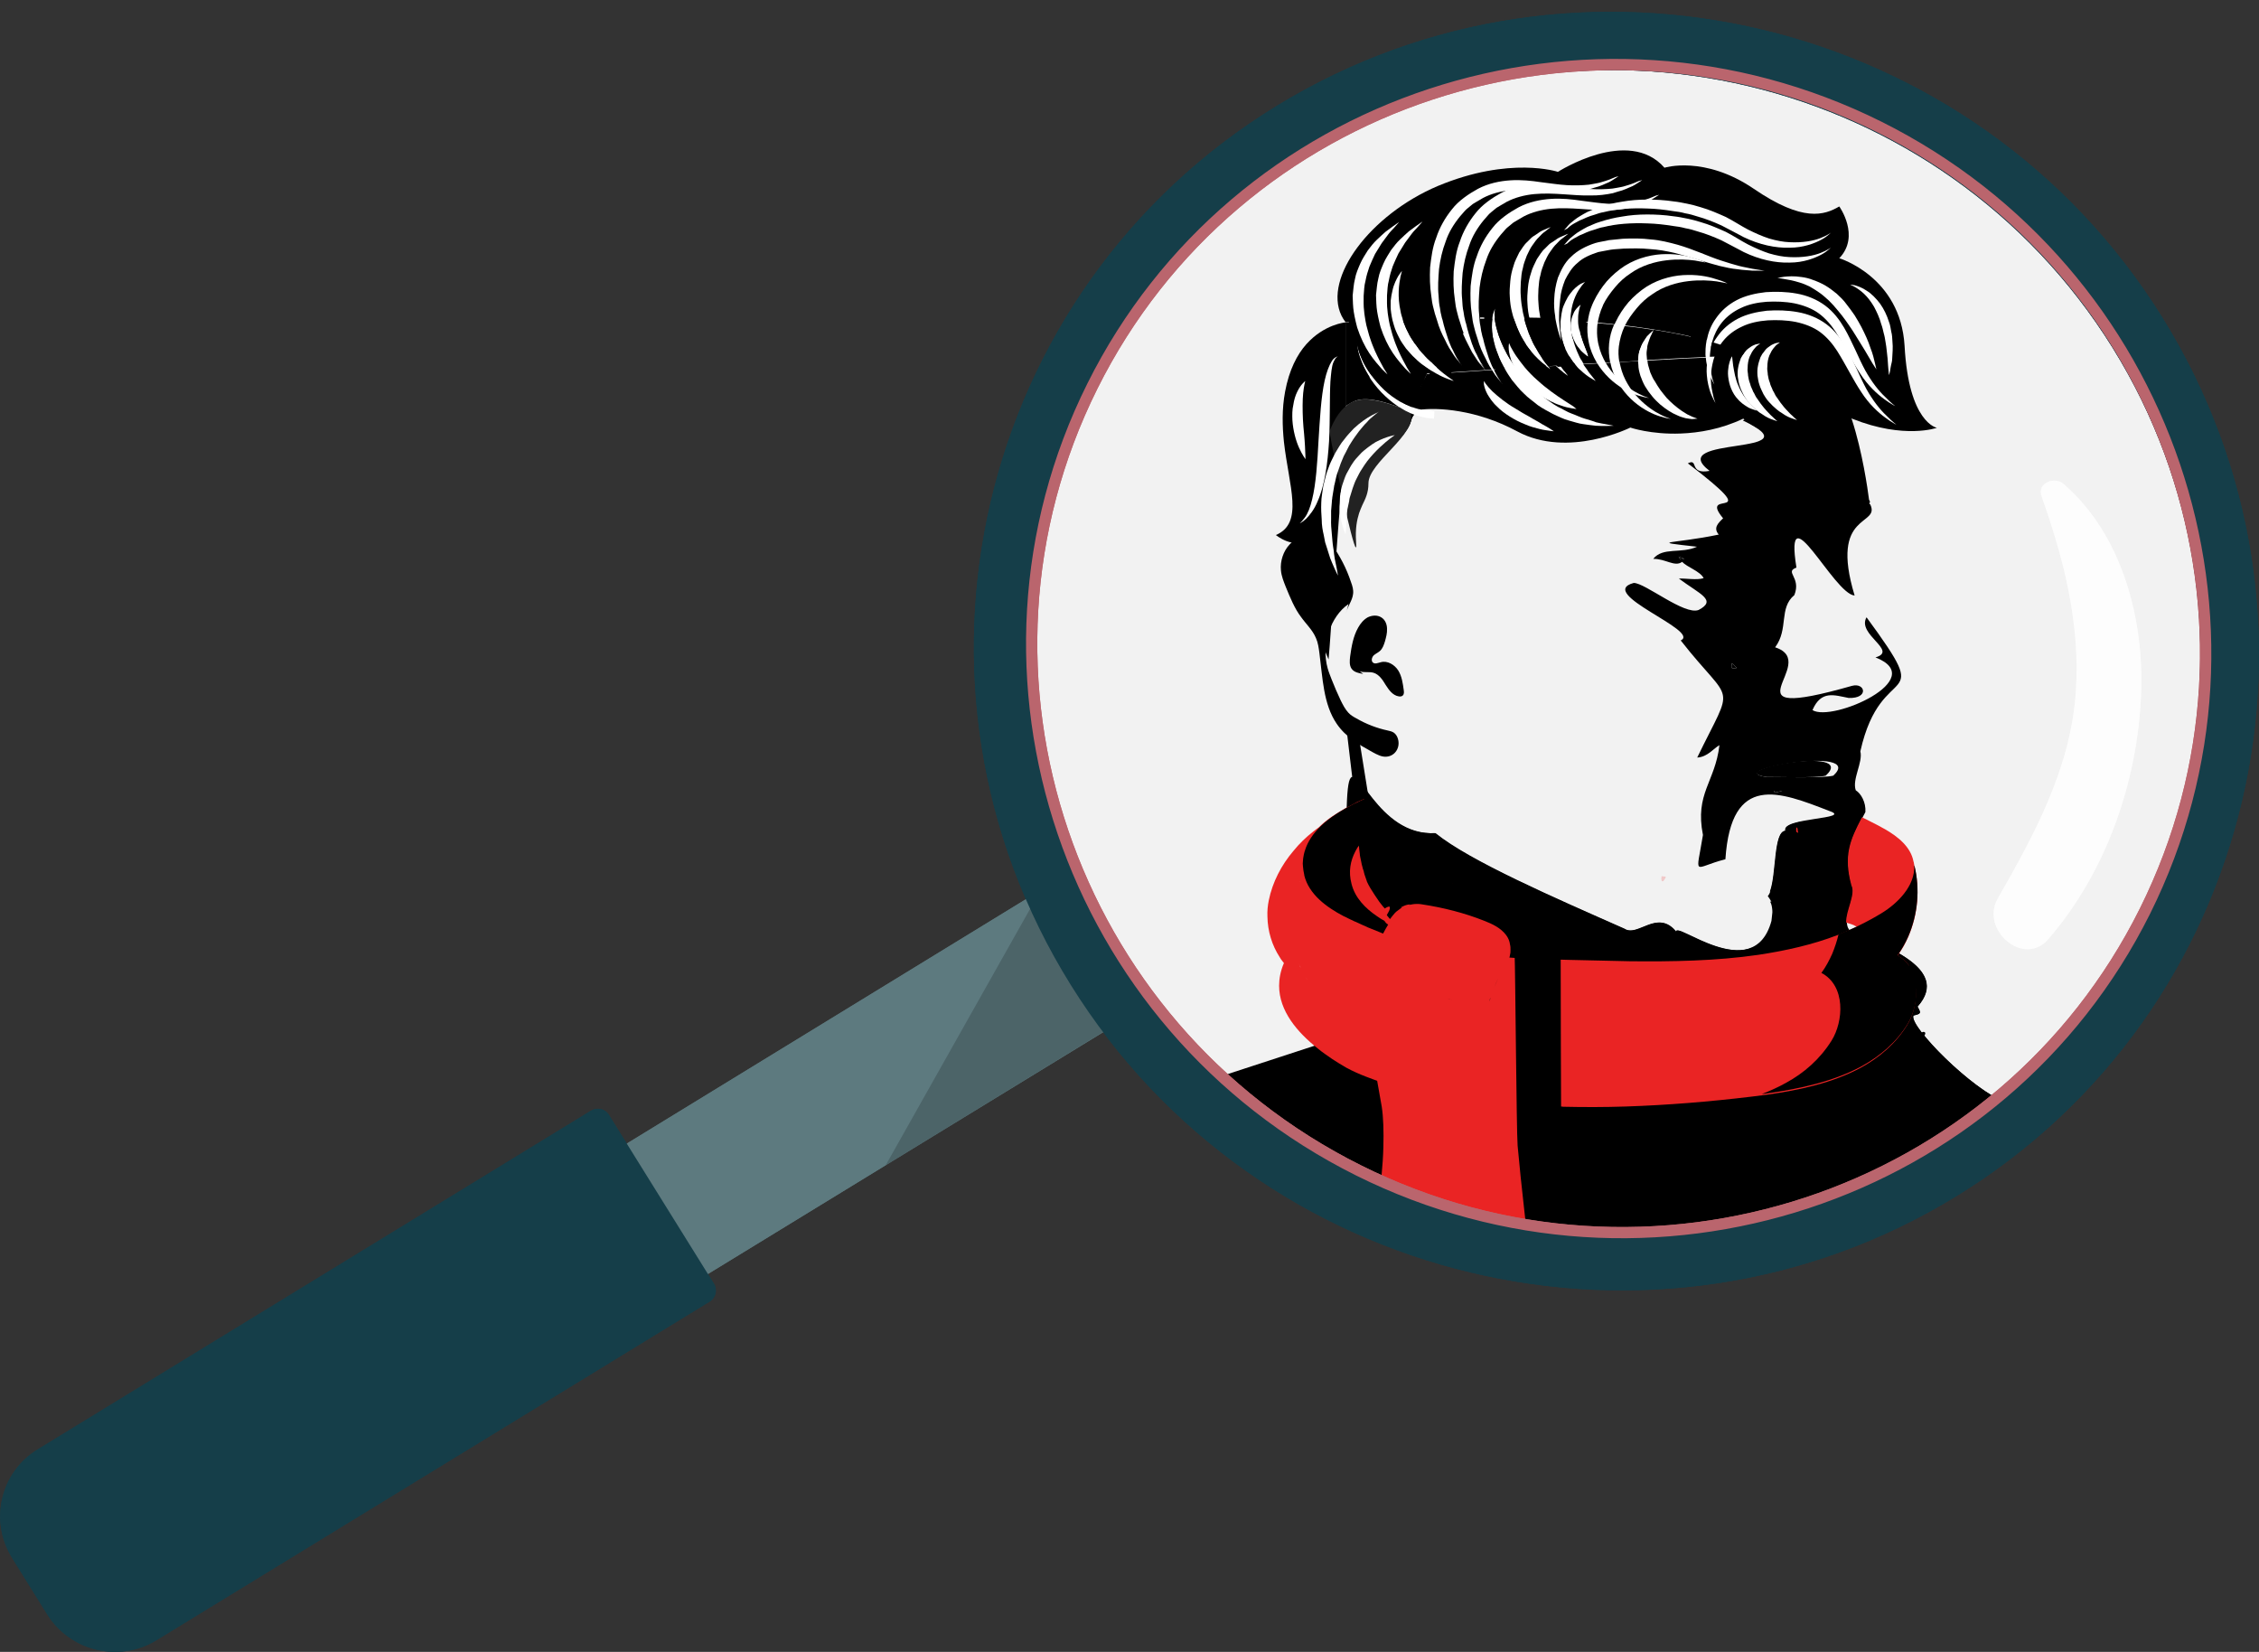 <svg xmlns="http://www.w3.org/2000/svg" xmlns:xlink="http://www.w3.org/1999/xlink" id="Layer_1" x="0px" y="0px" viewBox="0 0 986 720.9" style="enable-background:new 0 0 986 720.9;" xml:space="preserve"><rect x="0" y="0" width="986" height="720.9" fill="#333333" stroke="none"/> <style type="text/css"> .st0{fill:#F2F2F2;} .st1{fill:#5D7A7F;} .st2{opacity:0.18;enable-background:new ;} .st3{clip-path:url(#SVGID_2_);} .st4{fill:none;} .st5{fill:#EA2424;} .st6{opacity:0.2;fill:#EA2424;enable-background:new ;} .st7{fill:#222222;} .st8{fill:#FFFFFF;} .st9{fill:#153E49;} .st10{opacity:0.61;fill:#FFFFFF;enable-background:new ;} .st11{fill:#BA656D;} </style> <ellipse transform="matrix(0.446 -0.895 0.895 0.446 136.523 788.772)" class="st0" cx="705.5" cy="284.1" rx="259.8" ry="262.1"></ellipse> <g> <polygon class="st1" points="257.5,587.5 222.1,530.6 457.8,386.3 493.2,443.3 "></polygon> <path class="st2" d="M454.2,388.5l-67.6,120l103-63.1C489.7,445.4,466.7,415.6,454.2,388.5z"></path> </g> <g> <g> <defs> <ellipse id="SVGID_1_" transform="matrix(0.446 -0.895 0.895 0.446 136.523 788.772)" cx="705.5" cy="284.1" rx="259.8" ry="262.1"></ellipse> </defs> <clipPath id="SVGID_2_"> <use xlink:href="#SVGID_1_" style="overflow:visible;"></use> </clipPath> <polygon class="st3" points="589.3,451.3 516.4,475.1 512.8,540.4 770,569.2 "></polygon> <g class="st3"> <g> <path d="M595,294.1c-1.9-0.3-4-0.7-5.1-2.3c-1-1.5-0.8-3.5-0.6-5.3c0.6-4.3,1.3-8.7,3.5-12.6c1-1.8,2.4-3.5,4.2-4.5 c1.9-0.9,4.2-1.1,6,0.1c1.6,1,2.4,3,2.4,4.9c0.1,1.9-0.4,3.7-0.9,5.5c-0.5,1.6-1,3.1-2.2,4.2c-0.9,0.8-2,1.2-2.8,2 c-0.8,0.9-1.1,2.4-0.2,3.1c0.9,0.7,2.2,0.1,3.4-0.2c2.9-0.8,6,1.1,7.6,3.6c1.6,2.6,2,5.7,2.4,8.6c0.1,0.8,0.2,1.7-0.4,2.3 c-0.5,0.5-1.2,0.5-1.8,0.4c-2.6-0.4-4.3-2.8-5.7-5c-1.3-2.2-2.9-4.6-5.3-5.3c-2-0.6-4.2,0.1-6.1-0.7"></path> </g> <g> <path d="M587.5,267.7c0.6-3.1,2.8-5.5,3.1-8.6c0.2-1.7-0.3-3.4-0.9-5c-2-6.1-5-11.8-8.6-16.7c-1.1-1.5-2.3-3-3.9-3.8 c-1.5-0.8-3.1-0.9-4.7-0.7c-3.5,0.3-7.1,1.9-9.7,4.8c-2.6,2.8-4.1,7.1-3.7,11.2c0.2,2.5,1.2,4.9,2.1,7.2 c1.9,4.6,3.8,9.4,6.7,13.2c2.2,3.1,5,5.6,6.5,9.2c0.9,2,1.2,4.3,1.5,6.6c1.4,10.7,1.7,22.2,7.5,30.7c3.9,5.8,9.8,9.2,15.6,12.4 c2,1.1,4.2,2.3,6.4,2c2.1-0.2,4.1-1.7,4.8-4.1c0.7-2.3-0.1-5.2-1.9-6.4c-0.8-0.5-1.7-0.7-2.6-0.9c-4.7-1-9.4-2.8-13.7-5.3 c-1.3-0.7-2.5-1.4-3.5-2.5c-1.4-1.5-2.4-3.5-3.3-5.3c-1.4-2.9-2.7-6-3.9-9c-0.6-1.6-1.3-3.2-1.8-5c-2.9-10.2,1.1-22.6,9.1-28.1"></path> </g> <path d="M672.9,537.2h-0.3l-0.1-0.9c0,0,0.1,0.1,0.3,0.2C672.9,536.7,672.9,536.9,672.9,537.2z"></path> <path d="M883.4,369.8"></path> <g> <path d="M909,519.9c-9.5-15.1-23.5-24-33.3-38.7c-14.9-5.4-42.6-33.6-40.5-38c3.3-0.8,3.5-0.9,1.8-3.9 c15.4-17.2-17.3-27.4-29.6-33.2c-4.2-4.6,3.4-14.9,1-19.6c-3.9-14.1-0.2-20.7,5.8-32.1c0.3-4.2-1.9-8.1-4.2-9.5 c-1.7-4.8,3.2-12.2,2-17c9.3-41.6,33.4-16.7,2.7-58.5c-4.4,7.5,14,14.6,3.9,17.5c24,9.4-18.9,28.4-27.5,23 c3.8-8.8,9.5-6.5,15.8-5.3c9,0.3,7.2-6.8,1.5-5.3c-58.7,16.7-12.9-10.1-33.6-16.8c6-8,1.5-17.1,8.4-22.8c3.1-7.9-4.5-10,0.9-12 c-5.5-34.4,16.3,11.6,25.4,12.2c-11.2-36.9,11.5-30.1,6.8-39.8c-2.8-1.9-5-4-6.9-6.3c-10.1-12.7-7.1-31.3-1.7-46.1 c0.3-0.9,0.7-1.9,1-2.8c0.2-0.1,0.4-0.2,0.6-0.3c24.8-11.6-19-23.3-26.6-26.6c1-0.6,1.7-0.9,2.7-1.5c-7.5-2.6-14.5-6-21.6-9.2 c-1.2-0.6-2.4-1.1-3.6-1.6c-8.1-3.5-16.2-6.6-24.6-7.7c-2.5-0.3-5-0.5-7.6-0.4c-1.8,0.1-3.6,0.2-5.5,0.5 c-9.4,0.3-13.8-6.4-22.2-5.9c-1.7,0.5-3.4,1-5.2,1.5c-1.4,0.4-2.8,0.8-4.2,1.2c-5,1.4-10.1,2.9-15.4,4.3l0,0 c-1.4,0.4-2.8,0.8-4.2,1.2c-6.4,1.7-12.8,3.3-19.1,4.7c-0.9,0.2-2,0.4-2.9,0.6c-7.5,1.6-14.9,2.8-21.8,3.6 c-1.3,0.2-2.7,0.3-4,0.4c-0.5,0-0.9,0.1-1.4,0.1c-1.4,0.1-2.8,0.2-4.1,0.2c-5.3,0.2-10.4,0-14.9-0.7c0.5,0.9,1,1.7,1.7,2.5 c-0.3,0-8.8,0.7-16,8.4c-0.3,13.7-0.4,31.8,0.6,34c1.9-2.5,3.5-4.6,4.8-6.1c1.7-2,3.1-3.2,4.1-3.9c2.6-1.7,3.5-0.3,5.1,1.1 c0.4,0.3,0.8,0.7,1.3,1c2.3,1.3,5.9,1.6,14.2-4.1c0.7-0.5,1.5-1,2.3-1.7c0.5-0.3,0.9-0.7,1.4-1l0,0c3.7-2.8,8.1-6.5,13.4-11.6 c0.7-0.7,1.5-1.4,2.3-2.1c0.6-0.6,1.3-1.2,1.9-1.8c4.2-1.7,7.9-5.3,4.5-7.2c5.9-2.4,2,7.6,0.5,14.2l0,0c0,0.2-0.1,0.2-0.1,0.4 c-0.1,0.5-0.2,0.9-0.2,1.4c-0.3,2-0.2,3.5,0.9,3.5c10.5,2,7.2,2.9,5,9.4c-0.2,0.7-0.5,1.6-0.7,2.4c5.1,11.2,6.3,2.6,4.2,14.7 c6.1-2.9,9.2-8.1,11.1-13.4c0.3-0.9,0.6-1.8,0.9-2.7c0.7-0.3,1.3-0.6,2-1c1.3-0.7,2.5-1.4,3.6-2.2c2.1-1.4,3.9-3,5.5-4.6 c0.8-0.8,1.5-1.6,2.2-2.4c0.2-0.2,0.4-0.4,0.6-0.6c0.7-0.8,1.3-1.7,2-2.4c1.3-1.7,2.5-3.4,3.8-5l0,0c0.1-0.1,0.2-0.2,0.2-0.3 c0.2-0.2,0.2-0.3,0.4-0.6c2-2.7,4.1-5.3,6.5-7.8c-2.5-1.5-2.4-2.6-1.3-3.2c0.2-0.1,0.2-0.2,0.4-0.2c0.1,0,0.2-0.1,0.2-0.1 c1.3-0.5,3.1-0.6,4.2-0.4l0,0c0.3,0.1,0.6,0.1,0.8,0.2c-0.8-2.3-0.6-3.9,0.3-4.9c0.4-0.5,0.9-0.8,1.4-1c2.8-1.2,7.2,0,8.2,1.7 c0.3,0.6,0.3,1.1-0.1,1.7c2,0.6,3.8,1,6.1-0.1c0.1,0,0.2-0.1,0.3-0.2c-0.1-0.1-0.1-0.1-0.2-0.2c-0.6-0.4-0.9-0.7-1.3-0.9 c-0.3-0.2-0.6-0.5-0.9-0.6c1.1-0.1,2-0.2,2.9,0.2c0.4,0.2,0.8,0.4,1.1,0.9c0.2,0.2,0.4,0.6,0.6,0.9c0.8-0.5,1.5-0.6,2.1-0.7 c0.1,0,0.2,0,0.2,0c0.2,0,0.5,0.1,0.7,0.1c2.4,0.6,3.8,3.7,4.5,5.7c0.6,0.2,1.3,0.4,2.1,0.6c0.7,0.2,1.4,0.5,2.1,0.7 c2.6,1,4.8,2.4,2.8,4.3c1.6-1.1,3.5-0.6,5.9,1.2c6.2,4.6,14.3,17.4,20.4,26.3c3.4,5.1,6.1,9,7.5,9.7c-1.2,0.7-2.1,1.3-3.4,2 c33.2,15.7-34.9,6.4-14.5,22c-9.3,1.7-4.6-5.7-9.5-3.3c35.8,27.4,3.9,10.2,15.4,24c-2.2,2.1-4.4,4.2-1.9,7.1 c-20.1,4.2-31.7,2.8-9.5,5.3c-6.9,3.2-14.9,0-19.1,5.3c5.4-0.1,9.4,3.7,12.6,1.3c2.3,2.4,7.9,4.1,9.4,7.1c-2.8,1-8.3,0-10.8,0.2 c9.1,6.8,16.8,9.4,8.6,13.7c-6.2,2.4-23.3-11.8-28.3-11.8c-16.8,4.5,29.5,20.9,20.5,25.1c22.9,29.2,23.7,17.1,7.2,51.1 c4.5-0.2,7.4-4.2,9.7-5.4c-1.9,16.2-10.8,21-7.2,39.2c-3.1,19-4.5,14.2,9.8,10.6c2.5-37.9,23.7-29.5,45.3-21.1 c10.9,3.6-21.6,2.9-18.9,8.6c-5.9-0.1-3.5,23.3-7.9,28.6c3.4,4.3,2.4,7.7,2,10.8c-7.9,29.1-43.9-1.4-41.6,5.1 c-8.2-10.8-16.7,2.3-22.9-1.7c-30.3-13.4-67.5-29.5-82.5-41.7c-51.6,2.9-35.5-142.9-38.3,244.4c3.1,0.6,297,0.6,319.9-0.1 C911.9,602.6,907.5,545.2,909,519.9z M657.1,147.6c-0.2,1.4-0.4,0.9-0.9,0.9C656.3,147.2,656.5,147.7,657.1,147.6z M652.2,156 c-3.9-2-0.4-4.6,1.8-5.5l0,0c0.4-0.2,0.7-0.2,0.9-0.2c0,0.1,0,0.2,0,0.2C654.3,155,654.1,155.4,652.2,156z M732.7,242.9 c0.9,0.4,1.7,0.7,2.5,1C733.4,244.3,733.4,244.3,732.7,242.9z M755.9,289.4c0.7,0.7,1.3,1.3,2.2,2.1 C755.6,291.9,755.6,291.9,755.9,289.4z M774.3,345.1h3.6C775.1,345.9,774.4,346.2,774.3,345.1z M800.2,338.5 c-4.1,1.2-25.8,0.5-29,0.6C750.4,336.3,814.7,325.1,800.2,338.5z"></path> <path d="M634.9,155.8c-0.9,2-1.7,4-2.4,6.1c1.7,0.9,1.5,2.4,1,3.8c-0.1,0.3-0.6,0.6-0.9,0.7c-0.2,0.1-0.6-0.3-0.7-0.6 c-0.3-0.6-0.5-1.3-0.7-2c-0.5,0.2-0.6,0.2-0.6,0.2c-0.6,2.9-2.8,4.6-5.1,6c-1,0.6-1.2,1.4-1.3,2.4c-0.2,0.9-0.4,1.8-0.9,2.4 c-1,1.1-2.2,2-2.5,3.5c-0.1,0.5-0.9,0.9-1.4,1.1c-1.8,0.7-2.9,2.1-3.4,3.9c-0.7,2.8-2.4,4.9-4.1,7c-0.3,0.4-0.7,0.9-1.2,1 c-0.7,0.2-1.7,0.5-2.2,0.2s-0.5-1.3-0.6-2.1c0-0.4,0.2-0.9,0.3-1.3c0.9-1.9,1.6-3.7,0.5-5.8c-0.2-0.3,0.1-1,0.3-1.4 c1.3-2.3,2.6-4.6,5-6.1c0.5-0.3,0.6-1,1.1-1.5c0.7-0.7,1.3-1.7,2.3-2c1.4-0.7,2.7-1.8,3-3.1c0.9-3.5,3.9-5.1,6.1-7.3 c0.5-0.4,1.3-0.8,1.3-1.3c0.2-1.8,1.6-2.7,2.8-3.8C632.4,153.8,633.1,153.9,634.9,155.8z"></path> </g> <polyline class="st4" points="531.1,340.7 530.4,338.3 529.4,335.2 "></polyline> <line class="st4" x1="623.7" y1="293.8" x2="623.1" y2="291.7"></line> <polyline points="590.4,340.7 587.2,313.7 592.2,315.9 598.2,353.3 591.1,349.5 592.2,340.2 "></polyline> <g> <path d="M909,519.9c-9.5-15.1-23.5-24-33.3-38.7c-10.5-3.8-27.4-18.9-35.7-29.1l0,0c-0.4-0.5-0.8-0.9-1.2-1.4 c-2.8-3.5-4.2-6.3-3.7-7.5c3.3-0.8,3.5-0.9,1.8-3.9c8.8-9.9,1.9-17.4-8-23.2c-0.1,0-0.1-0.1-0.2-0.1c-7.3-4.2-16.2-7.5-21.5-10 c-0.1-0.1-0.1-0.1-0.2-0.2c-0.1-0.1-0.1-0.1-0.2-0.2c-0.7-0.9-0.9-1.9-1-3.1c-0.5-0.2-0.9-0.3-1.4-0.5c-1.2-0.4-2.4-0.7-3.6-1.1 c-1.1-0.3-2.2-0.7-3.4-0.9c-5.7-1.7-11.6-3.2-17.5-4.6l0.1-0.2c-2.4-0.6-4.6-1.1-7-1.7c-0.2,0-0.3-0.1-0.4-0.1 c0.6,1.1,0.8,2.2,0.9,3.1c0.1,0.6,0.1,1.2,0.1,1.7c-0.1,1.3-0.3,2.5-0.4,3.7c-7.9,29.1-43.9-1.4-41.6,5.1 c-8.2-10.8-16.7,2.3-22.9-1.7c-30.3-13.4-67.5-29.5-82.5-41.7c-30.2,1.7-37.3-47.5-38.4-11.1c0,0.1,0,0.1,0,0.2 c-0.3,9.4-0.2,24.6,0,47.8c0.2,17.1,0.3,38.5,0.4,65.3c0.2,36.6,0.2,83.2-0.2,142.2c0.8,0.2,21.1,0.3,51.2,0.4 c9.9,0,20.9,0.1,32.6,0.1c6.2,0,12.7,0,19.2,0c88.1,0.1,202.8-0.2,216.8-0.5C911.9,602.6,907.5,545.2,909,519.9z M655,150.4 c-0.6,4.6-0.9,5-2.8,5.6c-3.9-2-0.4-4.6,1.8-5.5l0,0C654.4,150.3,654.7,150.3,655,150.4C655,150.3,655,150.4,655,150.4z M656.2,148.5c0.2-1.4,0.4-0.9,0.9-0.9C656.9,149,656.7,148.5,656.2,148.5z M732.7,242.9c0.9,0.4,1.7,0.7,2.5,1 C733.4,244.3,733.4,244.3,732.7,242.9z M755.9,289.4c0.7,0.7,1.3,1.3,2.2,2.1C755.6,291.9,755.6,291.9,755.9,289.4z M774.3,345.1h3.6C775.1,345.9,774.4,346.2,774.3,345.1z M796.9,338.5c-4.1,1.2-22.5,0.5-25.7,0.6 C750.4,336.3,811.4,325.1,796.9,338.5z M779.3,362.7c-5.3-0.1-3.9,18.8-6.8,26.4c0.9,0.2,2,0.3,2.9,0.6c0.9,0.2,1.9,0.4,2.8,0.6 c0.2-0.6,0.5-1,0.6-1.6l0.7-2l0,0c1-3.1,1.9-6.3,2.5-9.5c0.4-2,0.6-4,0.9-6c0.1-0.8,0.2-1.5,0.3-2.3c0.2-2,0.3-3.9,0.3-5.9 c0.3,0.2,0.6,0.3,0.9,0.5c0.7,0.3,1.4,0.7,2.1,1.1c0.2-2,0.2-4.1,0.2-6.1C782.4,359.3,778.3,360.6,779.3,362.7z"></path> <path d="M634.9,155.8c-0.9,2-1.7,4-2.4,6.1c1.7,0.9,1.5,2.4,1,3.8c-0.1,0.3-0.6,0.6-0.9,0.7c-0.2,0.1-0.6-0.3-0.7-0.6 c-0.3-0.6-0.5-1.3-0.7-2c-0.5,0.2-0.6,0.2-0.6,0.2c-0.6,2.9-2.8,4.6-5.1,6c-1,0.6-1.2,1.4-1.3,2.4c-0.2,0.9-0.4,1.8-0.9,2.4 c-1,1.1-2.2,2-2.5,3.5c-0.1,0.5-0.9,0.9-1.4,1.1c-1.8,0.7-2.9,2.1-3.4,3.9c-0.7,2.8-2.4,4.9-4.1,7c-0.3,0.4-0.7,0.9-1.2,1 c-0.7,0.2-1.7,0.5-2.2,0.2s-0.5-1.3-0.6-2.1c0-0.4,0.2-0.9,0.3-1.3c0.9-1.9,1.6-3.7,0.5-5.8c-0.2-0.3,0.1-1,0.3-1.4 c1.3-2.3,2.6-4.6,5-6.1c0.5-0.3,0.6-1,1.1-1.5c0.7-0.7,1.3-1.7,2.3-2c1.4-0.7,2.7-1.8,3-3.1c0.9-3.5,3.9-5.1,6.1-7.3 c0.5-0.4,1.3-0.8,1.3-1.3c0.2-1.8,1.6-2.7,2.8-3.8C632.4,153.8,633.1,153.9,634.9,155.8z"></path> </g> <g> <g> <path class="st5" d="M823.5,397.3c0.2-0.2,0.4-0.3,0.6-0.4c0.2-0.2,0.4-0.3,0.6-0.5C824.3,396.6,823.9,396.9,823.5,397.3z M600.4,415.2c0,0.1-0.1,0.2-0.1,0.3c0.1-0.2,0.2-0.6,0.2-0.8C600.5,415,600.4,415.1,600.4,415.2z M633.1,436.1 c-0.2,0-0.4-0.1-0.6-0.1C632.7,436,632.9,436,633.1,436.1c0.2,0,0.2,0.1,0.4,0.1c0.1,0,0.2,0,0.3,0.1 C633.6,436.2,633.4,436.1,633.1,436.1z M632.4,435.9c-0.1,0-0.2,0-0.3-0.1C632.3,435.8,632.4,435.9,632.4,435.9L632.4,435.9z M636.4,436.5c0.2,0,0.3,0.1,0.5,0.1c0.1,0,0.1,0,0.2,0C636.7,436.5,636.5,436.5,636.4,436.5z M645.9,437.1c0.7,0,1.3,0,2,0 C647.2,437.1,646.6,437.1,645.9,437.1z M832.8,420.8c-1.2-1.5-2.7-2.8-4.6-3.7c0,0,0-0.1,0.1-0.1c0.2-0.3,0.5-0.6,0.6-0.9 c1.6-2.3,2.9-4.7,4-7.2c4.2-9.7,5.2-20.8,2.7-31h-0.1c0-0.2,0-0.2,0-0.4l0,0c0-0.2,0-0.3-0.1-0.6c0-0.3-0.1-0.6-0.2-0.9 c-1.2-6.4-6.7-10.8-12.4-14.1l0,0c-0.4-0.2-0.9-0.5-1.3-0.7c-0.2-0.2-0.5-0.2-0.7-0.4c-0.4-0.2-0.7-0.4-1.1-0.6 c-1.7-0.9-3.5-1.8-5.3-2.7c-0.6-0.2-1.1-0.6-1.7-0.8c-5.3,10.1-8.1,16.7-4.6,29.7c2,3.8-2.5,11.1-2.3,16.2 c0.3,0.1,0.6,0.2,0.9,0.3c0.8,0.2,1.5,0.5,2.3,0.8c0.1,0,0.2,0.1,0.2,0.1c0.1,0,0.2,0.1,0.2,0.1c0.1,0.1,0.2,0.1,0.3,0.2 c0.2,0.1,0.5,0.2,0.6,0.2l0,0c0.1,0,0.2,0.1,0.2,0.1c-1.2,0.6-2.4,1.1-3.7,1.7c-1.6,0.7-3.1,1.3-4.8,2l0,0 c-10.9,4.2-22.6,6.8-34.5,8.6c-18.5,2.7-37.8,3-56.3,2.8c-9.3-0.2-18.2-0.4-26.9-0.6c-6.1-0.2-12.1-0.3-18.2-0.6 c-2.4-0.1-4.9-0.2-7.3-0.4l0,0c0.2-0.4,0.2-0.9,0.3-1.3c0.2-0.7,0.2-1.4,0.2-2.1s0-1.5-0.2-2.2c-0.2-1.6-0.8-3-1.7-4.2 c-2.4-3.2-6.1-4.9-9.7-6.3c-8.6-3.4-17.7-5.7-26.9-7.1c-0.6-0.1-1.2-0.2-1.8-0.2h-0.1c-0.2,0-0.3,0-0.5,0h-0.1 c-1.1,0-2.1,0.2-3.2,0.4v-0.1c0.2-0.1,0.3-0.1,0.5-0.2c-0.4,0.1-0.8,0.2-1.1,0.2c-1.1,0.2-2.1,0.7-3.1,1.2 c0.2,0,0.3,0.1,0.5,0.1c-0.3,0.2-0.6,0.3-0.9,0.6c-0.2,0.2-0.6,0.4-0.8,0.6c-0.2,0.1-0.2,0.2-0.4,0.3c-0.2,0.1-0.2,0.2-0.4,0.3 c-0.2,0.2-0.5,0.5-0.7,0.7c-0.7,0.8-1.4,1.7-2,2.5c-0.5-0.6-0.9-1.1-1.4-1.7c0.2-0.5,0.5-0.9,0.7-1.3c0.6-0.9,0.8-2.1,0.5-2.4 c-0.2-0.2-1.3,0.2-2.1,0.8c-0.2-0.2-0.3-0.5-0.6-0.7c-1.2-1.4-2.3-2.9-3.3-4.5l-0.6-0.9c-1.2-1.8-2.4-3.7-3.3-5.7 c0,0,0,0,0-0.1c-0.3-0.9-0.6-1.7-0.9-2.6c-0.2-0.4-0.2-0.7-0.3-1.1c-0.1-0.1-0.1-0.2-0.1-0.4c-0.1-0.3-0.2-0.7-0.3-1 c0-0.1-0.1-0.1-0.1-0.2c-0.1-0.4-0.2-0.8-0.3-1.2c-0.2-0.6-0.3-1.1-0.4-1.7c-0.2-0.8-0.3-1.6-0.5-2.4c-0.1-0.5-0.2-1-0.2-1.5 c-0.2-1.3-0.3-2.6-0.4-3.9c-0.2-1.9-0.2-3.8-0.1-5.7c0-0.7,0.1-1.4,0.1-2.1c0.2-1.8,0.4-3.5,0.7-5.3c0.2-0.9,0.3-1.7,0.6-2.5 c0.1-0.3,0.2-0.6,0.2-0.9c0.1-0.5,0.2-0.9,0.3-1.3c0.2-0.5,0.3-1,0.4-1.5c0.1-0.2,0.1-0.3,0.2-0.5c0-0.1,0-0.2,0.1-0.2 c-0.9,0.4-1.7,0.7-2.5,1.1l0,0c-0.6,0.2-1.2,0.6-1.8,0.9c-0.3,0.2-0.6,0.3-0.9,0.5c-1,0.5-2,1-3.1,1.6c-4.2,2.4-8.3,5-11.6,8.3 c-0.9,0.6-1.7,1.3-2.5,1.9c-3.1,2.4-6.1,5.3-8.6,8.4c-5.3,6.2-9.2,13.7-10.8,21.6c-0.5,2.4-0.7,4.8-0.6,7.1 c0.1,6.4,2,12.6,5.4,17.8c0.3,0.6,0.7,1.1,1.1,1.6c0.2,0.3,0.5,0.6,0.7,0.9l0,0c-1.5,3.5-2.1,6.8-2.1,9.9 c0,11,7.9,20.3,16.9,27.4c2,1.7,4.2,3.1,6.3,4.6c2,1.3,4.1,2.6,6.2,3.8c2.8,1.5,5.7,2.8,8.6,3.9c1.6,0.6,3.2,1.2,4.8,1.8 c0.7,3.8,1.3,7.5,2,11.3c0.7,4.6,0.9,10.8,0.7,17.7c-0.2,7.9-1.1,16.7-2.4,24.6c-0.7,4.2-1.5,8.2-2.4,11.7 c-0.2,0.8-0.3,1.6-0.2,2.4c0.1,2.3,1.2,4.5,3,5.8c0.7,0.6,1.6,1,2.5,1.3c0.3,0.1,0.7,0.2,1,0.3c1.4,0.5,2.8,0.9,4.3,1.3 c6.5,2,13.2,3.6,20,5.1c0.6,0.2,1.1,0.2,1.6,0.4c1.4,0.3,2.8,0.6,4.2,0.9c1.5,0.3,2.9,0.6,4.4,0.9v0.1c-0.2,1-0.2,3.5-0.3,7 c-0.2,8.4-0.5,22.3-0.6,34c0,4.6,0,8.7,0,12c0,0.2,0,0.3,0,0.5c0,0.6,0.1,1.1,0.2,1.6c0.6,2.3,2.1,4.1,4.2,5 c0.7,0.3,1.6,0.5,2.4,0.5l22.8,0.3l15.2,0.2c3.2,0,6-2.2,6.8-5.3c0.2-0.6,0.2-1.2,0.2-1.8c0-0.2,0-0.5,0-0.7c0-0.6,0-1.2,0-1.8 c0-0.5,0-1,0-1.5c0-1-0.1-2.1-0.1-3.1s-0.1-2.1-0.1-3.1c-0.1-1.2-0.1-2.3-0.2-3.5c-0.6-11.5-1.7-22.9-2.8-34.4 c-1.7-15.5-3.6-31-5-46.5c-0.6-6.9-1.1-13.8-1.4-20.7c-0.2-3.8-0.3-7.5-0.3-11.3c0.5,0,1,0,1.5,0.1c9,0.2,18.2,0.2,27.2-0.1 c18.3-0.6,36.6-2.1,54.9-4.3c2.4-0.3,4.8-0.6,7.2-0.9c13.8-2,28.5-5.1,40.9-11.9l0,0c7.9-4.4,14.9-10.3,19.9-18.4 c4.2-6.8,5.7-18,0.7-25.1C833.2,421.3,833.1,421.1,832.8,420.8z M567.6,384.6L567.6,384.6c0,0.1-0.2,0.2-0.2,0.5 C567.4,384.8,567.5,384.7,567.6,384.6z M567.5,421.9c-0.2-0.6-0.5-1.1-0.7-1.7c0.3,0.7,0.6,1.5,1,2.2 C567.7,422.3,567.7,422.1,567.5,421.9z M586.4,399.7c-0.2-0.2-0.5-0.2-0.7-0.4C586,399.4,586.2,399.5,586.4,399.7 c0.2,0.1,0.3,0.2,0.4,0.2C586.8,399.8,586.6,399.8,586.4,399.7z M582.8,397.6c0.7,0.5,1.5,0.9,2.2,1.3 C584.2,398.4,583.5,398,582.8,397.6z M569.3,382C569.3,382,569.4,382,569.3,382L569.3,382L569.3,382z M569.4,382L569.4,382 L569.4,382L569.4,382L569.4,382z M574.1,390.7c-0.4-0.4-0.7-0.9-1.1-1.3C573.4,389.8,573.7,390.3,574.1,390.7s0.8,0.9,1.2,1.3 C574.9,391.5,574.5,391,574.1,390.7z M570.4,427.3c-0.1-0.1-0.2-0.2-0.2-0.4c-0.1-0.1-0.2-0.2-0.2-0.3c0.2,0.3,0.3,0.6,0.5,0.9 C570.4,427.4,570.4,427.4,570.4,427.3z M571,428.8c0.1,0.1,0.2,0.2,0.3,0.2l0,0C571.3,428.8,571.1,428.8,571,428.8z M603.4,407.9c0.1-0.2,0.2-0.3,0.2-0.5c0-0.1,0-0.1,0.1-0.2l0,0c0,0.1,0,0.1-0.1,0.2C603.6,407.5,603.5,407.7,603.4,407.9z M654,426.9c-0.7,1.4-1.3,2.8-1.9,4.2C652.7,429.6,653.3,428.2,654,426.9z M650.6,435.4c-0.2,0.6-0.3,1.1-0.6,1.7l0,0 C650.2,436.5,650.3,435.9,650.6,435.4z M648.8,562.5c0,0.2,0,0.3,0,0.4c-1.6-0.1-3.1-0.1-4.8-0.2 C644.6,562.8,646.5,562.7,648.8,562.5z M833.3,386.7c0.2-0.3,0.3-0.7,0.6-1c0-0.1,0.1-0.1,0.1-0.2 C833.8,385.9,833.5,386.3,833.3,386.7z M834.2,385c0-0.1,0-0.1,0.1-0.2c0.1-0.2,0.2-0.3,0.2-0.4 C834.3,384.6,834.2,384.8,834.2,385z M834.7,383.6c0.2-0.5,0.3-0.9,0.4-1.3C835,382.7,834.9,383.2,834.7,383.6z M832.9,387.5 c-0.3,0.6-0.6,1.1-1,1.6c0.3-0.5,0.6-0.9,0.9-1.4C832.8,387.7,832.8,387.6,832.9,387.5z M784.6,361.7c0-0.2-0.2-0.3-0.2-0.5 l-0.1-0.1c-0.1,0-0.2,0.1-0.2,0.2c-0.1,0.2-0.1,0.4-0.1,0.6c0,0.4,0,0.7,0,1.1c0.3,0.2,0.6,0.3,0.9,0.5 C784.7,362.9,784.6,362.3,784.6,361.7z"></path> <path class="st6" d="M725.5,384.6c0.2,0.1,0.4-0.1,0.6-0.2c0.5-0.6,0.8-1.1,1-1.8c-0.6-0.1-1.2-0.1-1.8-0.2 c0,0.1-0.1,0.2-0.1,0.3c-0.1,0.5-0.1,0.9,0,1.4C725.2,384.4,725.4,384.5,725.5,384.6z"></path> <path class="st6" d="M633.8,385.2c0-0.1-0.1-0.2-0.1-0.3c0.1,0.3,0.2,0.6,0.3,0.9C633.9,385.6,633.8,385.4,633.8,385.2z"></path> </g> <path d="M605.9,403.5L605.9,403.5c-0.8,1.3-1.5,2.6-2.2,3.9c0,0,0,0-0.1,0c-0.4-0.2-0.8-0.3-1.2-0.5c-1.4-0.6-2.8-1.1-4.2-1.7 c-0.9-0.3-1.7-0.7-2.5-1.1c-0.6-0.2-1.1-0.5-1.6-0.7c-0.9-0.4-1.7-0.8-2.6-1.2c0,0,0,0-0.1,0c-0.7-0.3-1.4-0.7-2.1-1 c-0.6-0.2-1.1-0.6-1.6-0.8c-0.5-0.2-0.9-0.4-1.3-0.6c-7.4-3.9-15-9.4-17.1-17.7l0,0c0-0.1,0-0.1,0-0.2c-0.3-1.3-0.5-2.6-0.6-3.9 c-0.1-0.8-0.1-1.5,0-2.2c0-0.4,0.1-0.8,0.1-1.2c0.1-0.6,0.2-1.2,0.3-1.7c0.2-0.6,0.2-1.1,0.5-1.7c0,0,0,0,0-0.1 c1.2-3.9,3.6-7.3,6.7-10.4c4.1-4,9.4-7.2,14.7-9.9c0.3-0.2,0.6-0.3,0.9-0.4c0.6-0.3,1.2-0.6,1.8-0.9c0.9-0.4,1.7-0.8,2.5-1.1 c-0.2,0.6-0.4,1.3-0.6,2c-0.2,0.5-0.2,0.9-0.3,1.3c-0.1,0.3-0.2,0.6-0.2,0.9c-0.2,0.9-0.4,1.7-0.6,2.5c-0.3,1.8-0.6,3.5-0.7,5.3 c-0.1,0.7-0.1,1.4-0.1,2.1c-0.1,1.9,0,3.8,0.1,5.7c-0.5,0.6-0.9,1.2-1.3,1.7l0,0c-0.3,0.6-0.6,1-0.9,1.6 c-2.2,4.2-3.1,8.9-1.7,14.2l0,0c1.5,6.1,6,10.7,11.2,14.2c1,0.7,2.1,1.4,3.2,2C604.9,402.9,605.4,403.2,605.9,403.5z"></path> <g> <path d="M828.2,417c1.8-2.6,3.4-5.3,4.7-8.3c4.2-9.7,5.2-20.8,2.7-31h-0.1c0.5,8.9-7.3,16.6-14.2,20.8c-1.5,0.9-3,1.8-4.5,2.6 c-1.6,0.9-3.2,1.7-4.8,2.5c-0.4,0.2-0.8,0.4-1.2,0.6c-2.7,1.3-5.5,2.4-8.3,3.5c-0.7,3-1.7,5.9-2.8,8.6 c-1.3,2.9-2.8,5.7-4.7,8.3c10.7,5.6,9.7,21.2,4.4,29.6c-5.1,8.1-12,14.1-19.9,18.4l0,0c-3.4,1.9-7,3.5-10.6,4.9 c1-0.2,2-0.2,3-0.4c13.8-2,28.5-5.1,40.9-11.9l0,0c7.9-4.4,14.9-10.3,19.9-18.4C837.9,438.1,838.9,422.6,828.2,417z"></path> </g> <g> <path d="M686.7,507.1c0.4,3.5,0.8,7.1,1.2,10.6c0.2,2.2,0.6,4.3,0.9,6.5c0.2,0.9,0.2,1.7,0.3,2.5c0.4,2.5,0.8,5,1.2,7.5 c0,0.2,0.1,0.5,0.1,0.7c0,0.1-0.2,0.2-0.2,0.2s-0.1,0-0.2,0c-0.2-0.2-0.3-0.3-0.3-0.5c-0.6-1.8-1.2-3.7-1.4-5.6 c-0.2-2.1-0.7-4.2-1-6.3c-0.2-1.8-0.5-3.6-0.8-5.4c-0.4-2.6-0.7-5.2-1.1-7.8c-0.1-0.4-0.2-0.7-0.2-1.1 c-0.2-1.8-0.4-3.5-0.6-5.3c-0.1-0.8,0-1.5,0.3-2.2c0.1-0.2,0.2-0.3,0.4-0.3s0.4,0.2,0.5,0.2c0.2,0.4,0.4,0.9,0.5,1.3 c0.2,0.9,0.2,1.8,0.2,2.7C686.6,505.6,686.6,506.4,686.7,507.1L686.7,507.1z"></path> <path d="M690.6,550.9c-0.2-1.2-0.4-2.3-0.6-3.5c-0.2-0.9-0.2-2-0.3-2.9c-0.1-1.3-0.2-2.5-0.2-3.8c0-0.6,0.1-1.2,0.2-1.8 c0-0.2,0.2-0.3,0.4-0.4c0.3-0.1,0.4,0.2,0.5,0.4s0.1,0.6,0.2,0.9c0.2,1.1,0.5,2.2,0.6,3.3c0.2,1,0.4,2,0.5,3.1 c0.2,1.5,0.2,3,0.3,4.5c0.1,0.7,0.2,1.4,0.3,2c0.1,0.2,0.2,0.5,0.2,0.7c0,0.4-0.4,0.9-0.9,0.9c-0.3,0.1-0.7-0.2-0.9-0.6 c-0.1-0.4-0.1-0.9-0.2-1.3C690.6,551.9,690.6,551.4,690.6,550.9L690.6,550.9z"></path> </g> <g> <path d="M790.3,478.3c4.4-1,8.7-2.1,13-3.5c2.7-0.9,5.2-1.8,7.7-2.9c0.9-0.4,2-0.8,2.9-1.2c2.8-1.3,5.6-2.8,8.2-4.5 c0.2-0.2,0.5-0.3,0.7-0.4c0.1,0,0.2,0,0.3,0.1c0,0,0.1,0.1,0,0.2c-0.1,0.2-0.2,0.4-0.3,0.6c-1.7,1.5-3.6,2.9-5.9,3.9 c-2.4,1.1-4.8,2.3-7.2,3.3c-2.1,0.9-4.3,1.6-6.5,2.4c-3.1,1-6.4,2-9.6,2.8c-0.5,0.2-0.9,0.2-1.4,0.4l-6.6,1.6 c-0.9,0.2-1.9,0.3-2.8,0.1c-0.2,0-0.4-0.2-0.5-0.3c0-0.2,0.1-0.4,0.2-0.5c0.5-0.2,1-0.6,1.6-0.6c1.1-0.2,2.2-0.5,3.3-0.6 L790.3,478.3L790.3,478.3z"></path> <path d="M838.3,454.2c-0.8,1.2-1.7,2.3-2.6,3.4c-0.8,0.9-1.7,1.7-2.5,2.5c-1.2,1-2.4,2-3.7,2.9c-0.6,0.4-1.3,0.8-2,1.1 c-0.2,0.1-0.5,0.1-0.6-0.1c-0.2-0.2,0-0.5,0.2-0.6c0.2-0.2,0.6-0.4,0.8-0.6c1-0.9,2-1.8,2.9-2.8c0.9-0.9,1.7-1.7,2.6-2.6 c1.3-1.3,2.5-2.5,3.5-3.9c0.5-0.6,0.9-1.3,1.3-2c0.2-0.2,0.2-0.5,0.4-0.7c0.3-0.4,0.9-0.6,1.4-0.4c0.3,0.1,0.5,0.6,0.2,1.1 c-0.2,0.5-0.5,0.9-0.8,1.3C839.1,453.3,838.8,453.8,838.3,454.2L838.3,454.2z"></path> </g> <g> <path d="M596.1,486.1c0.1,2.8,0.1,5.5,0.1,8.3c0,1.7,0.1,3.4,0.1,5.1c0,0.6-0.1,1.3-0.1,2c0,2-0.1,3.9-0.2,5.9 c0,0.2-0.1,0.4-0.1,0.6c0,0.1-0.2,0.1-0.2,0.1s-0.1,0-0.2-0.1c-0.1-0.2-0.2-0.2-0.2-0.4c-0.2-1.5-0.5-3-0.4-4.5 c0.2-1.7,0-3.2,0-4.9c0-1.4,0-2.8,0-4.2c-0.1-2-0.2-4-0.3-6.1c0-0.3-0.1-0.6-0.1-0.9c-0.1-1.3-0.1-2.8-0.2-4.1 c-0.1-0.6,0.1-1.2,0.5-1.7c0.1-0.1,0.3-0.2,0.5-0.2s0.4,0.1,0.5,0.2c0.2,0.3,0.4,0.7,0.4,1c0.1,0.7,0,1.4,0,2L596.1,486.1 L596.1,486.1z"></path> <path d="M592.6,519.8c0.1-0.9,0.2-1.8,0.3-2.7c0.1-0.8,0.2-1.5,0.4-2.2c0.2-0.9,0.4-1.9,0.6-2.8c0.1-0.5,0.3-0.9,0.6-1.3 c0.1-0.1,0.3-0.2,0.5-0.2c0.3,0,0.4,0.2,0.4,0.4c0,0.2,0,0.5,0,0.6c0,0.9,0,1.7-0.1,2.6c-0.1,0.8-0.2,1.6-0.2,2.4 c-0.2,1.2-0.6,2.3-0.8,3.4c-0.2,0.6-0.2,1.1-0.2,1.7c0,0.2,0,0.4-0.1,0.6c-0.1,0.3-0.6,0.6-1.2,0.5c-0.3,0-0.6-0.3-0.6-0.7 c0-0.3,0.1-0.6,0.2-0.9L592.6,519.8L592.6,519.8z"></path> </g> <g> <path d="M690.7,595.5c-0.6-11.5-1.7-22.9-2.8-34.4c-1.7-15.5-3.6-31-5-46.5c-0.6-6.9-1.1-13.8-1.4-20.7 c-0.2-3.8-0.3-72.5-0.3-76.2c-3.9-0.1-7.8-0.2-11.7-0.4c-2.8-0.2-5.7-0.2-8.4-0.5c0.3,6.1,0.8,77.1,1.3,83.2 c1.6,18,3.9,35.9,5.7,53.9c1.4,13.3,2.7,26.6,3.3,39.9c0.2,5.3,0.5,10.6,0.5,16c0,0.7-0.1,1.5-0.2,2.1 c-0.5,1.7-1.4,3.2-2.8,4.3l15.2,0.2c3.2,0,6-2.2,6.8-5.3c0.2-0.6,0.2-1.2,0.2-1.8C691.1,604.6,691,600.1,690.7,595.5z"></path> </g> </g> <g> <path d="M845.4,186.7c0,0-14.1,5.1-36.8-3.9c-1.2-0.5-2.4-0.9-3.5-1.5c-8.6-3.8-18.2-9.6-28.6-18.3c-3.4-2.8-7.5-5.3-12.1-7.5 l0,0c-0.2-0.1-0.4-0.2-0.6-0.2c-0.9-0.4-1.7-0.8-2.6-1.2c-4.2-1.8-8.8-3.4-13.8-4.8c-0.8-0.2-1.6-0.5-2.4-0.7 c-7.2-2-14.9-3.5-23.1-4.8c-3.9-0.6-7.9-1.2-12-1.7c-0.2,0-0.6-0.1-0.8-0.1c-0.1,0-0.2,0-0.2,0c-0.9-0.1-2-0.2-2.9-0.3 c-0.6-0.1-1-0.1-1.6-0.2c-0.6-0.1-1.2-0.2-1.8-0.2c-1.7-0.2-3.4-0.3-5.1-0.5c-2.9-0.2-5.9-0.5-8.8-0.7c-0.6,0-1-0.1-1.6-0.1 c-0.5,0-1-0.1-1.5-0.1c-0.1,0-0.1,0-0.2,0c-1.5-0.1-3-0.2-4.5-0.2c-0.2,0-0.4,0-0.6,0c-0.5,0-1-0.1-1.5-0.1 c-4.6-0.2-9.3-0.4-13.8-0.6c-1.5-0.1-3-0.1-4.5-0.2l0,0c-2.8-0.1-5.5-0.1-8.3-0.2c-0.3,0-0.7,0-1,0c-4.2-0.1-8.3-0.1-12.3,0 c-0.9,0-1.9,0-2.8,0c-8.9,0.1-17.1,0.3-24,0.6c-1.6,0.1-3.1,0.2-4.5,0.2c-0.6,0-1,0-1.5,0.1c-1.5,0.1-3,0.2-4.3,0.2 c-9.1,0.5-14.5,0.9-14.5,0.9l0,0l0,0c-0.7-0.9-1.3-1.9-1.8-2.9c-7.9-16.4,12.4-43.9,42-56.5C659.1,68,680,75,680,75 s30.8-19.8,46.5-1.8c0,0,17.4-5.5,39,9.2c21.5,14.7,30.8,11.5,37.3,7.7c0,0,9.3,12.9,0,22.6c0,0,26.7,8,28.5,38.2 C833.1,184.6,845.4,186.7,845.4,186.7z"></path> <path d="M587.4,140.7V186l-1.1,15.6l0,0l-0.9,12l-0.2,1.8l0,0l0,0l-0.4,5.8c0,0,0,0,0,0.1v0.2v0.1l-0.5,6.1l-1.3,17.4l-2.6,36.5 l-0.5,6.2c-0.7-1.5-1.4-3.2-2-5.1c-5.8-17.1-7.2-47-7.2-47c-6.5,3.9-13.8-2.2-13.8-2.2c12.3-5.3,5.7-21.1,3.5-40.7 c-0.7-6.9-0.9-14.2,0.5-21.8c1.8-9.7,5.3-16.3,9.3-20.8C578,141.5,587.1,140.7,587.4,140.7L587.4,140.7z"></path> <path class="st7" d="M597.3,210.9c0,4.2-1.3,6.7-2.7,9.6c-0.5,1-0.9,2.2-1.4,3.5c-0.9,2.9-1.7,6.6-1.3,12.5 c0.5,6.4-1.6-0.9-4.1-11.6l0,0c-0.7-2.8-1.4-6-2-9.2l0,0c-0.1-0.6-0.2-1-0.3-1.6c0-0.2-0.1-0.3-0.1-0.5c-0.6-2.4-1-4.8-1.5-7.1 c-2-9.2-3.5-17.1-3.6-18.2l0,0c0-0.1,0-0.2,0-0.2l0,0c0.3-0.2,2.3-6.8,7.1-10.8c1.3-1.1,2.8-2,4.6-2.5 c5.4-1.7,14.1,1.2,19.3,3.2c2.5,1,4.2,1.9,4.2,1.9c0.1,0.2,0.2,0.2,0.2,0.4C618.7,189.5,597.3,201.8,597.3,210.9z"></path> <path d="M816.2,219.2l-0.4,0.6l-3.5,5.3l-1.2,1.9l-3.2,5l-9.9,15.4c5.3-9.8,2-22.5-3-27.8s2.9-22-12.4-26.4 c-15.2-4.4-21.7-10.5-21.7-10.5c-9.7,4.6-19.3,6.2-27.3,6.5c-13,0.5-22-2.6-22-2.6s-27.1,13.6-49.3,1.7 c-17.7-9.6-35.1-10.6-43.1-9.4l0,0c-2,0.3-3.4,0.7-4,1.2l0.9-2.1l6.6-14.7c0,0,1.3-0.1,3.7-0.2c0.9-0.1,2-0.2,3.3-0.2 c4.5-0.3,10.8-0.7,18.3-1.2c2.5-0.2,5.2-0.3,7.9-0.5c0.2,0,0.4,0,0.6-0.1c1.3-0.1,2.8-0.2,4.2-0.2c0.2,0,0.4,0,0.6-0.1l0,0 c1.3-0.1,2.5-0.2,3.8-0.2c0.2,0,0.3,0,0.5,0c3.1-0.2,6.1-0.4,9.3-0.6l0,0c0.2,0,0.5,0,0.7-0.1c3.9-0.2,7.9-0.5,11.8-0.7 c1.2-0.1,2.4-0.2,3.6-0.2c4-0.2,7.9-0.5,11.6-0.7c1.3-0.1,2.7-0.2,4-0.2c2.8-0.2,5.6-0.3,8.2-0.5c1.3-0.1,2.7-0.2,3.9-0.2 c0.1,0,0.2,0,0.2,0c2.4-0.2,4.8-0.2,7.2-0.4c6.4-0.4,12.5-0.7,18.3-0.9c0.6,0,1.2-0.1,1.8-0.1c3.3-0.1,6.5-0.2,9.6-0.2l0,0l0,0 c1.5,0,2.9,0,4.3,0c1.1,0,2.3,0,3.4,0.1c0.2,0,0.4,0,0.6,0c11.7,0.3,21.7,1.6,29.5,4.8c5.8,2.4,10.2,10.1,13.6,19.3 c0.4,1,0.7,2,1.1,3.1c4.6,14.1,6.9,30.3,7.5,35C816.2,218.7,816.2,219.2,816.2,219.2z"></path> <path class="st8" d="M626.1,179.5l-0.2,3.2c0,0-0.8-0.1-2.2-0.2c-0.7,0-1.6-0.2-2.7-0.5c-1.1-0.2-2.2-0.5-3.4-0.9 c-0.6-0.2-1.3-0.5-2-0.8c-1.4-0.6-2.9-1.4-4.3-2.3c-0.4-0.2-0.8-0.5-1.1-0.7c-2.5-1.7-5-3.8-7.2-6.1c-3.7-3.9-6.6-8.5-8.3-12.4 c-0.2-0.6-0.5-1.2-0.7-1.8c-0.8-2-1.2-3.8-1.4-5c0-0.1,0-0.1,0-0.2c-0.2-1.1-0.3-1.8-0.3-2c0.1,0.2,0.2,0.9,0.5,2v0.1 c0.3,1.3,0.9,3,1.8,5c0.2,0.5,0.4,0.9,0.6,1.3c1.9,3.9,5.1,8.3,9.1,11.9c2.3,2,4.7,3.9,7.2,5.3c1.7,0.9,3.4,1.7,5,2.3 c0.8,0.3,1.5,0.5,2.2,0.7c0.3,0.1,0.6,0.2,0.9,0.2l0,0c0.8,0.2,1.5,0.3,2.1,0.4c0.9,0.2,1.6,0.2,2.4,0.2 C625.3,179.4,626.1,179.5,626.1,179.5z"></path> <path d="M626.6,162.8c-2.4,0.2-3.7,0.2-3.7,0.2l-6.6,14.7c-1.6-0.6-3.2-1.4-5-2.3c-2.4-1.4-5-3.2-7.2-5.3 c-4.4-4.2-7.9-9.2-9.7-13.3c-0.9-2-1.5-3.9-1.8-5.1c-0.2-1.1-0.4-1.8-0.5-2c0,0.2,0.2,0.9,0.3,2c0.2,1.3,0.6,3.1,1.5,5.3 c1.5,4.2,4.6,9.6,9,14.2c2.2,2.3,4.6,4.3,7.2,6.1c0.4,0.2,0.8,0.5,1.1,0.7c-5.1-2.1-13.8-5-19.3-3.2c-1.7,0.6-3.2,1.5-4.6,2.5 v-36.6c0,0,5.4-0.4,14.5-0.9c0.2,0.9,0.6,1.9,0.7,2.8c1.4,4.3,3.3,8.2,5.3,11.2c2,3.1,4.1,5.3,5.5,6.9c1.5,1.5,2.4,2.3,2.4,2.3 s-0.6-1-1.7-2.8c-1.1-1.7-2.4-4.3-3.8-7.5c-0.6-1.6-1.4-3.3-2-5.2c-0.7-1.8-1.1-3.9-1.7-5.9c-0.2-0.7-0.2-1.3-0.4-2 c0.5,0,1-0.1,1.5-0.1c0.2,0.7,0.4,1.4,0.6,2.1c0.6,1.8,1.3,3.6,2.2,5.3s2,3.3,3.1,4.9c1.3,1.5,2.4,3,3.9,4.2 c1.3,1.3,2.7,2.4,4.1,3.4c1.3,1,2.7,2,4,2.6C625.9,162.4,626.3,162.7,626.6,162.8z"></path> <path class="st8" d="M634.5,166.3c-0.1,0-1-0.4-2.5-0.9c-1.4-0.5-3.2-1.3-5.3-2.5c-0.3-0.2-0.7-0.4-1-0.6 c-1.3-0.7-2.6-1.7-4-2.6c-1.4-0.9-2.8-2.1-4.1-3.4c-1.4-1.2-2.6-2.8-3.9-4.2c-1.1-1.6-2.3-3.1-3.1-4.9c-0.9-1.7-1.7-3.5-2.2-5.3 c-0.2-0.7-0.4-1.4-0.6-2.1c-0.2-1.1-0.5-2.2-0.6-3.3c-0.3-1.8-0.2-3.5-0.2-5.2c0.2-1.7,0.4-3.1,0.8-4.6c0.6-2.8,1.8-5,2.6-6.4 c0.9-1.3,1.4-2,1.5-2.1c0,0.1-0.2,1-0.6,2.4c-0.3,1.6-0.7,3.7-0.8,6.4c-0.1,2.6,0.1,5.7,0.8,8.8c0.2,1.3,0.6,2.4,1,3.7 c0.2,0.4,0.2,0.7,0.3,1.1c0.6,1.6,1.3,3.1,2.1,4.7c0.7,1.6,1.7,3,2.7,4.5c1.2,1.3,2,2.8,3.1,4c1.2,1.3,2.2,2.5,3.4,3.5 c1.2,1.1,2.2,2.2,3.2,3.1c1,0.9,1.9,1.7,2.8,2.4c0.1,0.1,0.1,0.1,0.2,0.2c0.9,0.7,1.7,1.3,2.4,1.8 C633.7,165.6,634.5,166.2,634.5,166.3z"></path> <path class="st8" d="M682.6,100.5c0,0,0.3-0.3,0.9-1c0.6-0.6,1.3-1.7,2.7-2.7c0.7-0.6,1.4-1.1,2.2-1.7c0.9-0.6,1.8-1.1,2.8-1.7 s2.2-1.2,3.5-1.7c1.3-0.6,2.6-1.1,4-1.5c2.8-0.9,6-1.7,9.4-2.2c3.4-0.6,7-0.9,10.8-0.9s7.6,0.2,11.6,0.8c2,0.2,3.9,0.6,5.9,1 s3.9,0.9,5.8,1.5c3.9,1.1,7.5,2.7,11.1,4.3c3.5,1.8,6.6,3.9,9.7,5.5c3,1.5,6.1,2.9,9.2,3.9c3.1,0.9,6.1,1.5,8.9,1.6 c5.7,0.3,10.5-0.6,13.5-1.8c3.1-1.2,4.6-2.4,4.6-2.4s-0.3,0.3-1,0.9s-1.7,1.4-3.2,2.2c-3,1.6-7.8,3.5-13.9,3.5 c-6.1,0.2-13.2-1.3-20-4.6c-3.3-1.7-6.5-3.5-9.7-5.1c-3.3-1.5-6.8-2.9-10.4-3.9c-1.8-0.6-3.6-1.1-5.4-1.4 c-1.8-0.5-3.7-0.8-5.5-1c-3.7-0.6-7.3-1-10.9-1.1c-7.2-0.3-13.8,0.2-19.3,1.6c-1.4,0.2-2.7,0.7-3.9,1.1 c-1.3,0.4-2.4,0.7-3.5,1.2c-1,0.5-2,0.9-3,1.3c-0.9,0.5-1.7,0.9-2.4,1.3c-1.5,0.8-2.4,1.7-3.1,2.3 C683,100.2,682.6,100.5,682.6,100.5z"></path> <path class="st8" d="M682.6,107c0,0,0.3-0.3,0.9-1c0.6-0.6,1.3-1.7,2.7-2.7c0.7-0.6,1.4-1.1,2.2-1.7c0.9-0.6,1.8-1.1,2.8-1.7 s2.2-1.2,3.5-1.7c1.3-0.6,2.6-1.1,4-1.5c2.8-0.9,6-1.7,9.4-2.2c3.4-0.6,7-0.9,10.8-0.9s7.6,0.2,11.6,0.8c2,0.2,3.9,0.6,5.9,1 s3.9,0.9,5.8,1.5c3.9,1.1,7.5,2.7,11.1,4.3c3.5,1.8,6.6,3.9,9.7,5.5c3,1.5,6.1,2.9,9.2,3.9c3.1,0.9,6.1,1.5,8.9,1.6 c5.7,0.3,10.5-0.6,13.5-1.8c3.1-1.2,4.6-2.4,4.6-2.4s-0.3,0.3-1,0.9s-1.7,1.4-3.2,2.2c-3,1.6-7.8,3.5-13.9,3.5 c-6.1,0.2-13.2-1.3-20-4.6c-3.3-1.7-6.5-3.5-9.7-5.1c-3.3-1.5-6.8-2.9-10.4-3.9c-1.8-0.6-3.6-1.1-5.4-1.4 c-1.8-0.5-3.7-0.8-5.5-1c-3.7-0.6-7.3-1-10.9-1.1c-7.2-0.3-13.8,0.2-19.3,1.6c-1.4,0.2-2.7,0.7-3.9,1.1 c-1.3,0.4-2.4,0.7-3.5,1.2c-1,0.5-2,0.9-3,1.3c-0.9,0.5-1.7,0.9-2.4,1.3c-1.5,0.8-2.4,1.7-3.1,2.3 C683,106.7,682.6,107,682.6,107z"></path> <path class="st8" d="M675.7,159.8c0.6,0.7,0.9,1.2,0.9,1.3c-0.1-0.1-0.6-0.5-1.6-1.2l0,0c-0.3-0.2-0.6-0.5-0.9-0.8 c-0.9-0.6-1.7-1.4-2.8-2.4c-1-1-2.3-2.2-3.2-3.6c-0.6-0.7-1.1-1.4-1.7-2.2c-0.5-0.8-1-1.7-1.5-2.5c-1.1-1.7-2-3.6-2.8-5.7 c-0.4-1.2-0.9-2.4-1.3-3.5l0,0c-0.3-0.9-0.6-1.9-0.8-2.8c-0.6-2.2-0.9-4.5-1-6.8c-0.2-2.3,0-4.6,0.2-6.9s0.7-4.5,1.4-6.6 c0.5-2.1,1.7-4.1,2.5-5.9c1.2-1.7,2.1-3.4,3.5-4.6c0.6-0.6,1.3-1.3,1.8-1.8c0.6-0.6,1.3-0.9,2-1.4c1.2-0.9,2.3-1.6,3.3-2 c2-0.9,3.1-1.3,3.1-1.3s-0.9,0.8-2.5,2c-0.9,0.6-1.7,1.4-2.6,2.4c-1,0.9-1.9,2.2-2.8,3.5c-1,1.3-1.7,3-2.5,4.6 c-0.6,1.7-1.4,3.5-1.7,5.4c-0.6,1.9-0.7,3.9-0.9,6.1c-0.1,2-0.2,4.2,0,6.3c0.1,2.1,0.4,4.2,0.8,6.3c0.2,1.3,0.6,2.5,0.9,3.8 c0.2,0.8,0.4,1.5,0.6,2.3c0.7,1.9,1.3,3.8,2,5.5s1.5,3.4,2.4,4.8c0.8,1.5,1.6,2.8,2.4,3.9c0.7,1.2,1.4,2.1,2,2.9 C675.1,159,675.4,159.4,675.7,159.8z"></path> <path class="st8" d="M683.4,162.7c0.6,0.7,0.9,1.2,0.9,1.3c-0.1-0.1-0.6-0.5-1.6-1.2l0,0c-0.3-0.2-0.6-0.5-0.9-0.8 c-0.9-0.6-1.7-1.4-2.8-2.4c-1-1-2.3-2.2-3.2-3.6c-0.6-0.7-1.1-1.4-1.7-2.2c-0.5-0.8-1-1.7-1.5-2.5c-1.1-1.7-2-3.6-2.8-5.7 c-0.4-1.2-0.9-2.4-1.3-3.5l0,0c-0.3-0.9-0.6-1.9-0.8-2.8c-0.6-2.2-0.9-4.5-1-6.8c-0.2-2.3,0-4.6,0.2-6.9s0.7-4.5,1.4-6.6 c0.5-2.1,1.7-4.1,2.5-5.9c1.2-1.7,2.1-3.4,3.5-4.6c0.6-0.6,1.3-1.3,1.8-1.8c0.6-0.6,1.3-0.9,2-1.4c1.2-0.9,2.3-1.6,3.3-2 c2-0.9,3.1-1.3,3.1-1.3s-0.9,0.8-2.5,2c-0.9,0.6-1.7,1.4-2.6,2.4c-1,0.9-1.9,2.2-2.8,3.5c-1,1.3-1.7,3-2.5,4.6 c-0.6,1.7-1.4,3.5-1.7,5.4c-0.6,1.9-0.7,3.9-0.9,6.1c-0.1,2-0.2,4.2,0,6.3c0.1,2.1,0.4,4.2,0.8,6.3c0.2,1.3,0.6,2.5,0.9,3.8 c0.2,0.8,0.4,1.5,0.6,2.3c0.7,1.9,1.3,3.8,2,5.5s1.5,3.4,2.4,4.8c0.8,1.5,1.6,2.8,2.4,3.9c0.7,1.2,1.4,2.1,2,2.9 C682.8,161.9,683.1,162.3,683.4,162.7z"></path> <path class="st8" d="M754,123.7c0,0-1.7-0.4-4.7-0.9c-3-0.4-7.4-0.7-12.4-0.1s-10.8,2.2-15.7,5.7c-2.6,1.7-4.7,3.6-6.8,6.1 c-2,2.4-3.9,5-5.2,7.7v0.1c-1.3,2.8-2.1,5.7-2.5,8.7c-0.2,2.4-0.2,4.6,0.2,6.9c0.1,0.6,0.2,1.3,0.4,1.9c1.3,5.7,4.5,10.5,7.9,14 s7,5.9,9.7,7.2c2.5,1.3,4.2,1.7,4.4,1.8c-0.1,0-0.6-0.1-1.3-0.2c-0.8-0.2-2-0.4-3.5-0.9c-2.9-0.9-7.1-2.8-11.2-6.3 c-4-3.4-7.9-8.4-9.8-14.7c-0.2-0.8-0.5-1.7-0.6-2.5c-1.1-5.3-0.6-11.2,1.7-16.4c0.2-0.4,0.3-0.7,0.5-1.1 c1.5-3.2,3.5-6.2,5.7-8.8c2.2-2.5,5.1-5,7.9-6.8c5.9-3.7,12.6-5.1,18-5.1c5.5-0.1,10,1,12.9,2C752.4,122.8,754,123.7,754,123.7z "></path> <path d="M721.9,144L721.9,144c-0.1,0.1-0.7,0.6-1.7,1.6c-0.5,0.6-1.3,1.1-1.8,2c-0.6,0.9-1.3,1.8-1.8,3 c-0.4,1.2-1.1,2.5-1.3,3.9c-0.2,0.9-0.3,2-0.3,3c-2.6,0.2-5.3,0.3-8.2,0.5c-0.4-2.3-0.5-4.6-0.2-6.9c0.4-3,1.2-5.9,2.5-8.7v-0.1 C713.4,142.7,717.7,143.3,721.9,144z"></path> <path class="st8" d="M740.9,182.7c0,0-0.9,0.1-2.4,0.2c-0.8-0.1-1.7-0.2-2.8-0.4c-1-0.3-2.3-0.6-3.5-1.2c-2.5-1-5.1-2.7-7.6-4.8 c-1.2-1.1-2.4-2.2-3.5-3.6c-1.1-1.3-2.1-2.7-3-4.2s-1.5-3.1-2.1-4.7c-0.5-1.7-0.9-3.2-0.9-4.9c-0.1-0.6-0.1-1.1-0.1-1.7 c0-1,0.2-2,0.3-3c0.2-1.5,0.9-2.8,1.3-3.9c0.6-1.2,1.3-2.1,1.8-3s1.3-1.4,1.8-2c1-0.9,1.7-1.5,1.7-1.6c0,0.1-0.4,0.8-0.9,2 c-0.2,0.6-0.8,1.3-1,2.3c-0.2,0.9-0.6,1.9-0.9,3c-0.1,1.1-0.5,2.3-0.3,3.5c0,0.8,0,1.6,0.2,2.4c0.1,0.5,0.2,0.9,0.2,1.4 c0.2,1.3,0.8,2.7,1.1,4c0.6,1.3,1.1,2.7,2,3.9c0.7,1.3,1.6,2.6,2.4,3.8c0.9,1.2,1.9,2.4,2.8,3.5c2,2.1,4.1,3.9,6.1,5.3 c0.9,0.7,2,1.2,2.8,1.8c0.9,0.4,1.7,0.8,2.3,1.1C740,182.4,740.9,182.7,740.9,182.7z"></path> <path class="st8" d="M704.3,185.8c0,0-1.3,0.1-3.6,0.1c-1.2,0-2.6,0-4.2-0.1c-1.7-0.2-3.5-0.4-5.4-0.7c-2-0.2-4.1-1-6.4-1.6 c-2.3-0.6-4.4-1.7-6.8-2.8c-2.2-1.2-4.6-2.4-6.7-3.9c-2-1.7-4.2-3.1-6.1-5.1c-2-1.8-3.5-3.9-5.2-5.9c-1.1-1.6-2.2-3.2-3.1-4.9 c-0.3-0.5-0.6-1-0.8-1.5c-1.2-2.1-2-4.2-2.8-6.4c-0.7-2-1.2-4.1-1.6-5.9c-0.6-3.3-0.6-6.1-0.2-8.3c0-0.3,0.1-0.6,0.1-0.8 c0.1-1.1,0.6-1.9,0.7-2.4c0.2-0.6,0.3-0.9,0.3-0.9s0,0.3-0.1,0.9c0,0.6-0.2,1.4,0,2.5c0,0.2,0,0.5,0,0.7c0.2,2,0.8,4.7,1.8,7.7 c0.6,1.7,1.3,3.5,2.2,5.3s1.9,3.7,3.1,5.6l0,0c0,0.1,0.1,0.1,0.1,0.2c0.6,1,1.3,2,2,3l0,0c0.6,0.9,1.3,1.8,2,2.8 c1.6,1.8,3.1,3.7,4.9,5.3c1.7,1.8,3.6,3.2,5.5,4.8c0.7,0.6,1.5,1,2.2,1.6l0,0c1.3,0.9,2.4,1.7,3.7,2.4c2.1,0.9,4,2.3,6.1,3 c2,0.7,3.9,1.7,5.7,2.2c1.9,0.6,3.5,1,5,1.6c1.6,0.4,2.9,0.6,4,0.8C703,185.5,704.3,185.8,704.3,185.8z"></path> <path d="M648.2,161.5c-7.4,0.5-13.8,0.9-18.3,1.2c-0.8-0.7-1.7-1.5-2.8-2.4s-2.1-2-3.2-3.1c-1.2-1-2.2-2.4-3.4-3.5s-2-2.7-3.1-4 c-0.9-1.5-2-2.9-2.7-4.5c-0.9-1.5-1.5-3.1-2.1-4.7c-0.1-0.4-0.2-0.7-0.3-1.1c7-0.2,15.2-0.5,24-0.6c0.2,0.9,0.6,2,0.9,2.8 c0.9,3.3,2.2,6.1,3.5,8.6c0.6,1.3,1.3,2.4,1.8,3.5c0.6,1,1.3,2,1.8,2.8c1,1.7,2.2,2.8,2.8,3.7 C647.7,160.9,648.1,161.3,648.2,161.5L648.2,161.5z"></path> <path d="M656.8,160.9c-3,0.2-5.8,0.4-8.6,0.6l0,0c-0.1-0.1-0.3-0.6-0.9-1.3c-0.5-0.9-1.5-2.2-2.3-3.9c-0.5-0.9-0.9-1.8-1.4-2.8 c-0.4-1.1-0.9-2.3-1.4-3.5c-0.9-2.5-1.8-5.4-2.5-8.6c-0.2-0.7-0.4-1.5-0.6-2.3c4,0,8.1,0,12.3,0c-0.2,2.1-0.4,5,0.2,8.3 c0.3,1.9,0.8,3.9,1.6,5.9c0.7,2,1.6,4.2,2.8,6.4C656.2,159.9,656.5,160.5,656.8,160.9z"></path> <path class="st8" d="M716.8,78.6c-0.1,0.1-0.6,0.4-1.4,0.9c-0.9,0.5-2.2,1.6-4.2,2.3c-0.9,0.4-2,0.9-3.2,1.3 c-1.3,0.4-2.6,0.7-4,1.2c-2.9,0.6-6.3,1.1-10,1c-7.3,0.2-15.8-1.4-24.3-0.6c-4.2,0.4-8.5,1.5-12.1,3.4c-0.9,0.5-2,1.2-2.9,1.7 l-1.5,0.9c-0.2,0.2-0.8,0.6-1.1,0.9c-0.8,0.7-1.7,1.3-2.4,2.1l-2.1,2.4c-2.7,3.3-5,7-6.3,11c-1.5,3.9-2.4,8-2.9,12 c-0.3,4-0.6,7.9-0.2,11.6c0.1,1.9,0.2,3.7,0.6,5.4c0.2,0.9,0.2,1.8,0.5,2.8c0.2,0.8,0.3,1.6,0.6,2.3c0.7,3.2,1.7,6.1,2.5,8.6 c0.5,1.3,0.9,2.4,1.4,3.5c0.6,1,1,2,1.4,2.8c0.8,1.7,1.8,3.1,2.3,3.9c0.5,0.8,0.8,1.3,0.9,1.3c-0.1-0.1-0.5-0.6-1-1.3 c-0.6-0.9-1.8-2-2.8-3.7c-0.6-0.9-1.2-1.8-1.8-2.8s-1.2-2.2-1.8-3.5c-1.3-2.4-2.6-5.3-3.5-8.6c-0.3-0.9-0.6-1.9-0.9-2.8 c-0.2-0.7-0.4-1.5-0.6-2.3c-0.5-1.8-0.8-3.6-1-5.6c-0.6-3.9-0.7-8-0.5-12.3c0.5-4.2,1-8.7,2.7-13c1.4-4.3,3.8-8.6,6.8-12.3 c2.9-3.8,7.4-6.8,11.4-9c4.6-2.4,9.5-3.4,14.2-3.7c4.7-0.3,9.2,0.2,13.2,0.8c4.1,0.5,7.9,1.1,11.4,1.3c3.5,0.2,6.7,0.1,9.6-0.2 c1.4-0.2,2.8-0.5,3.9-0.7c1.2-0.2,2.3-0.7,3.2-0.9c2-0.6,3.4-1.3,4.4-1.7C716.2,78.8,716.7,78.6,716.8,78.6z"></path> <path class="st8" d="M706.5,76.9c-0.1,0.1-0.6,0.4-1.4,0.9c-0.9,0.5-2.2,1.6-4.2,2.3c-0.9,0.4-2,0.9-3.2,1.3 c-1.3,0.4-2.6,0.7-4,1.2c-2.9,0.6-6.3,1.1-10,1c-7.3,0.2-15.8-1.4-24.3-0.6c-4.2,0.4-8.5,1.5-12.1,3.4c-0.9,0.5-2,1.2-2.9,1.7 l-1.5,0.9c-0.2,0.2-0.8,0.6-1.1,0.9c-0.8,0.7-1.7,1.3-2.4,2.1l-2.1,2.4c-2.7,3.3-5,7-6.3,11c-1.5,3.9-2.4,8-2.9,12 c-0.3,4-0.6,7.9-0.2,11.6c0.1,1.9,0.2,3.7,0.6,5.4c0.2,0.9,0.2,1.8,0.5,2.8c0.2,0.8,0.3,1.6,0.6,2.3c0.7,3.2,1.7,6.1,2.5,8.6 c0.5,1.3,0.9,2.4,1.4,3.5c0.6,1,1,2,1.4,2.8c0.8,1.7,1.8,3.1,2.3,3.9c0.5,0.8,0.8,1.3,0.9,1.3c-0.1-0.1-0.5-0.6-1-1.3 c-0.6-0.9-1.8-2-2.8-3.7c-0.6-0.9-1.2-1.8-1.8-2.8s-1.2-2.2-1.8-3.5c-1.3-2.4-2.6-5.3-3.5-8.6c-0.3-0.9-0.6-1.9-0.9-2.8 c-0.2-0.7-0.4-1.5-0.6-2.3c-0.5-1.8-0.8-3.6-1-5.6c-0.6-3.9-0.7-8-0.5-12.3c0.5-4.2,1-8.7,2.7-13c1.4-4.3,3.8-8.6,6.8-12.3 c2.9-3.8,7.4-6.8,11.4-9c4.6-2.4,9.5-3.4,14.2-3.7c4.7-0.3,9.2,0.2,13.2,0.8c4.1,0.5,7.9,1.1,11.4,1.3c3.5,0.2,6.7,0.1,9.6-0.2 c1.4-0.2,2.8-0.5,3.9-0.7c1.2-0.2,2.3-0.7,3.2-0.9c2-0.6,3.4-1.3,4.4-1.7C705.9,77.1,706.4,76.9,706.5,76.9z"></path> <path class="st8" d="M724.2,85c-0.1,0.1-0.6,0.4-1.4,0.9c-0.9,0.5-2.2,1.6-4.2,2.3c-0.9,0.4-2,0.9-3.2,1.3 c-1.3,0.4-2.6,0.7-4,1.2c-2.9,0.6-6.3,1.1-10,1c-7.3,0.2-15.8-1.4-24.3-0.6c-4.2,0.4-8.5,1.5-12.1,3.4c-0.9,0.5-2,1.2-2.9,1.7 l-1.5,0.9c-0.2,0.2-0.8,0.6-1.1,0.9c-0.8,0.7-1.7,1.3-2.4,2.1l-2.1,2.4c-2.7,3.3-5,7-6.3,11c-1.5,3.9-2.4,8-2.9,12 c-0.3,4-0.6,7.9-0.2,11.6c0.1,1.9,0.2,3.7,0.6,5.4c0.2,0.9,0.2,1.8,0.5,2.8c0.2,0.8,0.3,1.6,0.6,2.3c0.7,3.2,1.7,6.1,2.5,8.6 c0.5,1.3,0.9,2.4,1.4,3.5c0.6,1,1,2,1.4,2.8c0.8,1.7,1.8,3.1,2.3,3.9c0.5,0.8,0.8,1.3,0.9,1.3c-0.1-0.1-0.5-0.6-1-1.3 c-0.6-0.9-1.8-2-2.8-3.7c-0.6-0.9-1.2-1.8-1.8-2.8s-1.2-2.2-1.8-3.5c-1.3-2.4-2.6-5.3-3.5-8.6c-0.3-0.9-0.6-1.9-0.9-2.8 c-0.2-0.7-0.4-1.5-0.6-2.3c-0.5-1.8-0.8-3.6-1-5.6c-0.6-3.9-0.7-8-0.5-12.3c0.5-4.2,1-8.7,2.7-13c1.4-4.3,3.8-8.6,6.8-12.3 c2.9-3.8,7.4-6.8,11.4-9c4.6-2.4,9.5-3.4,14.2-3.7c4.7-0.3,9.2,0.2,13.2,0.8c4.1,0.5,7.9,1.1,11.4,1.3c3.5,0.2,6.7,0.1,9.6-0.2 c1.4-0.2,2.8-0.5,3.9-0.7c1.2-0.2,2.3-0.7,3.2-0.9c2-0.6,3.4-1.3,4.4-1.7C723.6,85.2,724.1,85,724.2,85z"></path> <path d="M675,159.8c-3.3,0.2-6.5,0.4-9.7,0.6c-1.4-1.7-2.7-3.4-3.7-4.9c-1.1-1.6-1.9-3-2.4-4s-0.7-1.7-0.7-1.7s-0.2,0.6-0.2,1.9 c0.1,1.2,0.2,2.9,0.9,4.9c0.1,0.3,0.2,0.6,0.3,0.9c-1.2-1.9-2.2-3.7-3.1-5.6s-1.6-3.7-2.2-5.3c-1-3.1-1.7-5.7-1.8-7.7 c2.8,0,5.4,0.1,8.3,0.2l0,0c0.4,1.3,0.9,2.4,1.3,3.5c0.9,2,1.7,3.9,2.8,5.7c0.6,0.9,1,1.7,1.5,2.5c0.6,0.8,1.2,1.5,1.7,2.2 c1,1.4,2.2,2.6,3.2,3.6s2,1.9,2.8,2.4C674.4,159.4,674.7,159.6,675,159.8z"></path> <path d="M689.6,159.5c-3.3,0.2-6.5,0.4-9.7,0.6c-1.4-1.7-2.7-3.4-3.7-4.9c-1.1-1.6-1.9-3-2.4-4s-0.7-1.7-0.7-1.7 s-0.2,0.6-0.2,1.9c0.1,1.2,0.2,2.9,0.9,4.9c0.1,0.3,0.2,0.6,0.3,0.9c-1.2-1.9-2.2-3.7-3.1-5.6s-1.6-3.7-2.2-5.3 c-1-3.1-1.7-5.7-1.8-7.7c2.8,0,5.4,0.1,8.3,0.2l0,0c0.4,1.3,0.9,2.4,1.3,3.5c0.9,2,1.7,3.9,2.8,5.7c0.6,0.9,1,1.7,1.5,2.5 c0.6,0.8,1.2,1.5,1.7,2.2c1,1.4,2.2,2.6,3.2,3.6s2,1.9,2.8,2.4C689,159.1,689.3,159.3,689.6,159.5z"></path> <path class="st8" d="M688.1,178.5c0,0-0.7-0.1-2-0.3s-3.1-0.6-5-1.3c-1-0.3-2.1-0.7-3.2-1.3c-0.6-0.2-1.2-0.5-1.7-0.8l0,0 c-0.6-0.3-1.2-0.6-1.7-0.9c-2.4-1.3-4.7-3-6.8-4.9c-2-2-3.9-4.1-5.3-6.3c-0.5-0.7-0.9-1.5-1.3-2.2c-0.6-1.1-1-2.1-1.4-3.1l0,0 c-0.2-0.3-0.2-0.6-0.3-0.9c-0.7-2-0.9-3.7-0.9-4.9c0-1.3,0.2-1.9,0.2-1.9s0.2,0.7,0.7,1.7c0.6,1,1.3,2.4,2.4,4 c1,1.5,2.3,3.1,3.7,4.9c1.7,2,3.5,3.9,5.6,5.7c3.8,3.5,8.1,6.5,11.5,8.7c1.7,1.1,3.1,2,4.2,2.7 C687.6,178.1,688.1,178.5,688.1,178.5z"></path> <path class="st8" d="M647.7,166.3c0,0,1.2,2.1,3.7,4.5c1.3,1.2,2.8,2.5,4.5,3.8s3.6,2.6,5.7,3.8c2,1.3,4,2.4,6,3.5 c1.9,1.2,3.8,2.1,5.3,3.1c3.2,1.7,5.3,3.2,5.3,3.2s-0.6,0-1.7-0.2c-1.1-0.2-2.8-0.3-4.6-0.8c-1.9-0.5-4-1-6.2-2 c-2.3-0.9-4.5-2-6.7-3.4c-2.1-1.3-4.2-2.9-5.8-4.6c-0.9-0.8-1.6-1.7-2.3-2.6c-0.6-0.9-1.2-1.7-1.7-2.6c-0.9-1.7-1.3-3.1-1.5-4.2 C647.6,166.9,647.7,166.3,647.7,166.3z"></path> <path class="st8" d="M583.9,155.5c0,0-0.2,0.2-0.7,0.6c-0.4,0.4-0.8,1.1-1.2,2c-0.8,1.9-1,4.9-1.3,8.3 c-0.4,7.1-0.1,16.6-0.6,26.2c-0.6,9.6-1.9,19.3-5,26.2c-1.4,3.5-3.5,6.1-5,7.6c-1.7,1.6-2.9,2-2.8,2c0,0,0.2-0.2,0.6-0.6 c0.5-0.4,0.9-1.1,1.6-1.9c1.3-1.7,2.4-4.5,3.2-7.9c1.7-6.8,2.3-16.3,2.8-25.7c0.6-9.5,1.1-19.1,2.7-26.3 c0.8-3.6,1.9-6.5,3.1-8.4C582.4,155.8,583.9,155.6,583.9,155.5z"></path> <path class="st8" d="M569.7,166.3c0,0-0.6,2.2-0.9,5.3c-0.3,3.1-0.3,7.3-0.1,11.5c0.1,2.1,0.3,4.2,0.5,6.2s0.3,3.9,0.4,5.5 c0.2,3.2,0.2,5.6,0.2,5.6s-1.4-1.9-2.8-5c-1.4-3.1-2.6-7.5-2.9-12c-0.1-2.3-0.1-4.6,0.4-6.7c0.3-2.1,0.9-4.1,1.7-5.7 C567.7,167.8,569.7,166.3,569.7,166.3z"></path> <path class="st8" d="M602.2,179.4c-0.2,0.1-1.2,0.9-2.8,2.2c-0.9,0.7-1.9,1.6-2.9,2.8c-1.1,1-2.1,2.4-3.4,3.9 c-1.1,1.5-2.3,3.1-3.4,4.9c-1.2,1.7-2,3.8-3.1,5.7c0,0.1-0.1,0.1-0.1,0.2c-0.9,2-1.7,4.1-2.4,6.3c-0.8,1.9-1.1,3.9-1.6,6 c-0.1,0.3-0.2,0.6-0.2,0.9c-0.2,1.7-0.6,3.2-0.8,4.9c0,0.1,0,0.2,0,0.2c-0.1,0.7-0.2,1.3-0.2,2c-0.1,1.2-0.2,2.4-0.3,3.5v3.5 c-0.1,2.3,0.1,4.5,0.3,6.5s0.3,4.1,0.6,5.9c0.2,1,0.3,2,0.4,3.1c0.1,0.7,0.2,1.3,0.3,2c0.3,1.5,0.6,2.8,0.8,3.9 c0.4,2.1,0.6,3.4,0.6,3.4s-0.6-1.1-1.5-3.1c-0.3-0.7-0.6-1.4-1-2.3c-0.6-1.3-1.2-2.9-1.7-4.7c-0.2-0.6-0.3-1-0.5-1.6 c-0.3-0.9-0.6-1.9-0.9-2.8c-0.2-1-0.4-2-0.6-3.1c-0.5-2.1-0.9-4.4-0.9-6.8c-0.2-2.4-0.3-4.9-0.2-7.3c0-2.5,0.6-5,0.9-7.5 c0.7-2.5,1.1-5,2.1-7.4c0.2-0.6,0.5-1.3,0.7-1.9c0.7-1.7,1.6-3.3,2.4-5l0,0l0,0c1.3-2.1,2.4-4.2,3.9-5.9 c1.3-1.8,2.9-3.4,4.2-4.8c2.9-2.7,5.7-4.6,7.8-5.7c1-0.6,1.9-0.9,2.4-1.2C601.9,179.6,602.2,179.5,602.2,179.4z"></path> <path class="st8" d="M608.8,189.9c0,0-2.9,1.9-6.5,5.3c-1.8,1.7-3.7,3.7-5.5,6c-0.9,1.2-1.7,2.4-2.5,3.7c-0.9,1.3-1.5,2.7-2.2,4 s-1.2,2.8-1.7,4.2c-0.4,1.4-0.9,2.8-1.3,4.2c-0.1,0.5-0.2,0.9-0.2,1.3c-0.2,0.9-0.4,1.9-0.6,2.8c-0.1,0.3-0.1,0.6-0.2,0.9 c-0.1,0.9-0.2,1.8-0.2,2.7l0,0c0,0.1,0,0.2,0,0.2c-0.4,2.4-0.2,4.3-0.4,5.7c-0.1,1.4-0.2,2.3-0.2,2.3s-0.3-0.8-0.8-2.1 c-0.4-1.3-1.2-3.4-1.4-5.8c-0.2-1.1-0.4-2.4-0.4-3.7v-0.2c0,0,0,0,0-0.1v-0.2c0.1-1.4,0.1-3,0.2-4.6c0.1-0.4,0.2-0.8,0.2-1.2 l0,0c0.1-0.4,0.2-0.9,0.2-1.3c0.2-0.8,0.3-1.6,0.6-2.4c0.6-1.6,1-3.2,1.8-4.8c0.7-1.3,1.3-2.4,2-3.6c0.2-0.3,0.4-0.6,0.6-0.9 c0.9-1.5,2.1-2.7,3.2-3.9c1.1-1.3,2.4-2.2,3.5-3.1s2.4-1.7,3.5-2.4C605.3,190.4,608.8,189.9,608.8,189.9z"></path> <path d="M744.6,155.8c-7.9,0.3-16.5,0.8-25.5,1.3c-0.1,0-0.2,0-0.2,0c-0.1-0.8-0.1-1.7-0.2-2.4c-0.1-1.3,0.3-2.4,0.3-3.5 c0.2-1.1,0.6-2,0.9-3s0.7-1.7,1-2.3c0.6-1.3,0.9-2,0.9-2l0,0c8.2,1.3,16,2.8,23.1,4.8C744.5,151.3,744.4,153.7,744.6,155.8z"></path> <path class="st8" d="M827.2,177.2c0,0-0.5-0.2-1.3-0.7c-0.9-0.5-2.1-1.3-3.6-2.4c-3-2.2-7-5.8-10.4-11.1 c-3.5-5.2-6.6-11.7-10.5-17.9c-2-3.1-4.4-6-7.5-8.3c-3-2.2-6.8-3.6-10.6-4.4c-4.1-0.8-8.2-0.9-12.2-0.7c-4,0.3-7.9,1.1-11.2,2.7 c-3.3,1.5-6.2,3.7-8.3,6.3s-3.4,5.4-4.2,8.2c0,0.2-0.1,0.3-0.1,0.4c-0.6,2.3-0.9,4.4-1,6.4c-0.2,2.8,0.2,5.3,0.6,7.2 c0.3,1.7,0.7,3,1,3.9s0.5,1.3,0.5,1.3s-0.2-0.5-0.7-1.3c-0.4-0.9-1.1-2.1-1.7-3.8c-0.6-1.9-1.3-4.4-1.5-7.3 c-0.2-2.1-0.1-4.6,0.4-7.2c0-0.1,0-0.2,0.1-0.2c0.6-3.1,1.8-6.4,4-9.4c2.1-3.1,5.2-5.9,9-7.9s8.3-3,12.7-3.5 c4.4-0.3,9-0.2,13.4,0.6c4.6,0.8,9,2.6,12.6,5.3s6.2,6.2,8.2,9.6c2,3.4,3.5,6.8,5,9.9c1.4,3.1,2.8,6.1,4.2,8.7 c2.9,5.2,6.1,9.2,8.7,11.6C825.5,176,827.2,177.2,827.2,177.2z"></path> <path class="st8" d="M827.7,185.3c0,0-0.5-0.2-1.3-0.7c-0.9-0.5-2.1-1.3-3.6-2.4c-3-2.2-7-5.8-10.4-11.1 c-3.5-5.2-6.6-11.7-10.5-17.9c-2-3.1-4.4-6-7.5-8.3c-3-2.2-6.8-3.6-10.6-4.4c-4.1-0.8-8.2-0.9-12.2-0.7c-4,0.3-7.9,1.1-11.2,2.7 c-3.3,1.5-6.2,3.7-8.3,6.3s-3.4,5.4-4.2,8.2c0,0.2-0.1,0.3-0.1,0.4c-0.6,2.3-0.9,4.4-1,6.4c-0.2,2.8,0.2,5.3,0.6,7.2 c0.3,1.7,0.7,3,1,3.9s0.5,1.3,0.5,1.3s-0.2-0.5-0.7-1.3c-0.4-0.9-1.1-2.1-1.7-3.8c-0.6-1.9-1.3-4.4-1.5-7.3 c-0.2-2.1-0.1-4.6,0.4-7.2c0-0.1,0-0.2,0.1-0.2c0.6-3.1,1.8-6.4,4-9.4c2.1-3.1,5.2-5.9,9-7.9s8.3-3,12.7-3.5 c4.4-0.3,9-0.2,13.4,0.6c4.6,0.8,9,2.6,12.6,5.3s6.2,6.2,8.2,9.6c2,3.4,3.5,6.8,5,9.9c1.4,3.1,2.8,6.1,4.2,8.7 c2.9,5.2,6.1,9.2,8.7,11.6C826,184.1,827.7,185.3,827.7,185.3z"></path> <path class="st8" d="M775.8,121.3c0,0,1-0.2,2.8-0.5c1.8-0.2,4.5-0.4,7.7,0.1c1.6,0.2,3.4,0.6,5.1,1.3c1.7,0.6,3.6,1.4,5.3,2.4 s3.4,2.3,5,3.6c1.5,1.4,3,2.8,4.2,4.5c1.3,1.6,2.4,3.2,3.6,4.9c1.1,1.7,2,3.4,2.9,5c1.7,3.3,3.1,6.4,4,9.2 c1.1,2.8,1.6,5.1,2,6.8s0.6,2.6,0.6,2.6s-0.6-0.9-1.5-2.3c-0.9-1.5-2.1-3.5-3.6-6.1c-1.5-2.5-3.3-5.3-5.2-8.4 c-2-3-4.1-6.1-6.6-9c-1.2-1.5-2.4-2.8-3.8-4.2c-1.4-1.2-2.7-2.5-4.2-3.5c-1.4-1-2.9-1.9-4.3-2.7c-1.5-0.7-2.9-1.3-4.3-1.7 c-2.8-0.9-5.3-1.3-7.1-1.6C776.8,121.4,775.8,121.3,775.8,121.3z"></path> <path class="st8" d="M807.5,124.2c0,0,0.8,0,2.1,0.3c1.3,0.4,3.2,1,5.2,2.4c1,0.6,2,1.4,3,2.4s1.9,2,2.8,3.2 c1.7,2.4,3,5.1,3.9,8c0.6,1.4,0.7,2.9,1,4.3c0.4,1.4,0.4,2.8,0.5,4.2c0.3,2.8,0,5.3-0.1,7.5c0,1.1-0.3,2-0.5,2.9 s-0.3,1.7-0.4,2.3c-0.2,1.3-0.5,2-0.5,2s-0.1-0.7-0.2-2c-0.1-0.6-0.1-1.4-0.2-2.3c-0.1-0.9-0.1-1.8-0.2-2.9 c-0.3-2.1-0.4-4.6-0.9-7.2c-0.2-1.3-0.4-2.6-0.8-3.9c-0.3-1.3-0.6-2.7-1.1-4c-0.7-2.7-1.9-5.2-3.1-7.5c-1.3-2.2-2.8-4.2-4.4-5.7 C810.5,125.3,807.5,124.2,807.5,124.2z"></path> <path class="st8" d="M775.8,183.8c-0.1,0-0.8-0.2-1.9-0.6c-1.3-0.4-2.9-1.1-4.7-2.4c-0.9-0.5-1.7-1.1-2.5-1.8l0,0 c-1.1-0.9-2.1-1.9-3.1-3c-0.6-0.6-1.2-1.4-1.7-2.2c-0.2-0.4-0.6-0.9-0.8-1.3c-0.6-1.3-1.3-2.6-1.7-3.9c-0.5-1.4-0.7-2.8-0.9-4.2 c-0.1-1.4-0.1-2.8,0.2-4.2c0.2-1.3,0.7-2.6,1.1-3.8c0.2-0.3,0.3-0.6,0.5-0.9c0.2-0.5,0.6-0.9,0.9-1.3c0.2-0.3,0.4-0.6,0.6-0.8 c0.6-0.9,1.6-1.5,2.3-2c0.8-0.6,1.6-0.8,2.2-1.1c1.3-0.3,2-0.4,2-0.4s-0.6,0.5-1.6,1.2c-0.8,0.9-1.9,2-2.6,3.7 c-0.1,0.2-0.2,0.4-0.3,0.6c0,0.1-0.1,0.2-0.1,0.2c-0.6,1.5-0.9,3.2-0.9,5c-0.2,1.1,0.2,2.3,0.2,3.4c0.2,1.2,0.4,2.3,0.9,3.5 c0.2,1.2,0.9,2.2,1.3,3.4c0.7,1,1,2.2,1.8,3.1c0.7,0.9,1.3,2,2,2.8c0.7,0.9,1.3,1.7,2,2.4s1.3,1.4,1.9,2c0.6,0.6,1.2,1,1.6,1.5 C775.2,183.3,775.7,183.8,775.8,183.8z"></path> <path class="st8" d="M784.4,183.3c-0.1,0-0.8-0.2-1.9-0.6c-1.3-0.4-2.9-1.1-4.7-2.4c-0.9-0.5-1.7-1.1-2.5-1.8l0,0 c-1.1-0.9-2.1-1.9-3.1-3c-0.6-0.6-1.2-1.4-1.7-2.2c-0.2-0.4-0.6-0.9-0.8-1.3c-0.6-1.3-1.3-2.6-1.7-3.9c-0.5-1.4-0.7-2.8-0.9-4.2 c-0.1-1.4-0.1-2.8,0.2-4.2c0.2-1.3,0.7-2.6,1.1-3.8c0.2-0.3,0.3-0.6,0.5-0.9c0.2-0.5,0.6-0.9,0.9-1.3c0.2-0.3,0.4-0.6,0.6-0.8 c0.6-0.9,1.6-1.5,2.3-2c0.8-0.6,1.6-0.8,2.2-1.1c1.3-0.3,2-0.4,2-0.4s-0.6,0.5-1.6,1.2c-0.8,0.9-1.9,2-2.6,3.7 c-0.1,0.2-0.2,0.4-0.3,0.6c0,0.1-0.1,0.2-0.1,0.2c-0.6,1.5-0.9,3.2-0.9,5c-0.2,1.1,0.2,2.3,0.2,3.4c0.2,1.2,0.4,2.3,0.9,3.5 c0.2,1.2,0.9,2.2,1.3,3.4c0.7,1,1,2.2,1.8,3.1c0.7,0.9,1.3,2,2,2.8c0.7,0.9,1.3,1.7,2,2.4s1.3,1.4,1.9,2c0.6,0.6,1.2,1,1.6,1.5 C783.8,182.8,784.3,183.3,784.4,183.3z"></path> <path d="M761.1,154.2c-0.3,0.4-0.6,0.9-0.9,1.3c-1.4,0-2.8,0-4.3,0l0,0l0,0l0,0c-3.1,0-6.3,0.1-9.6,0.2c0.1-2,0.4-4.2,1-6.4 C752.3,150.8,757,152.4,761.1,154.2z"></path> <path class="st8" d="M766.8,179.2c0,0-0.5-0.1-1.3-0.4s-2-0.6-3.1-1.4c-0.6-0.4-1.3-0.8-1.9-1.3c-0.6-0.6-1.3-1-1.9-1.8 c-1.3-1.3-2.3-3-3-4.7s-1.1-3.5-1.3-5.3c-0.2-1.7,0-3.3,0.2-4.6c0.5-2.5,1.3-4,1.5-4.2l0,0l0,0l0,0c0,0.2,0.2,2,0.5,4.2 c0.2,1.3,0.5,2.7,0.8,4.2c0.4,1.5,0.8,3.1,1.5,4.5c0.6,1.5,1.4,2.9,2.2,4.2c0.3,0.4,0.6,0.8,0.9,1.2c0.6,0.8,1.2,1.6,1.8,2.1 c1.3,1.6,2.6,2.6,3,3.1l0,0C766.7,179.2,766.8,179.2,766.8,179.2z"></path> <path class="st8" d="M696.5,166.3c-0.1-0.1-0.8-0.5-2-1.2c-1.3-0.7-3-2-4.8-3.7c-0.8-0.6-1.5-1.5-2.2-2.4 c-0.2-0.2-0.3-0.4-0.5-0.6c-0.9-1.1-1.7-2.4-2.5-3.7c-0.7-1.4-1.5-2.8-2-4.4c-0.5-1.6-0.9-3.1-1.2-4.8s-0.2-3.3-0.2-5 c0-0.2,0-0.6,0.1-0.8c0.2-1.3,0.3-2.7,0.6-3.9c0.2-1.5,0.9-2.9,1.5-4.2s1.3-2.5,2.1-3.5c1.4-2,3.2-3.4,4.5-4.2 c1.3-0.6,2-0.9,2-0.9c-0.1,0.1-0.6,0.6-1.5,1.7c-0.8,1.1-1.9,2.6-2.8,4.7c-0.9,2-1.6,4.5-1.9,7.2c-0.2,1.2-0.2,2.4-0.2,3.5 c0,0.2,0,0.4,0,0.6c0,0.2,0,0.3,0,0.6l0,0c0.1,1.3,0.1,2.5,0.4,3.7c0,0.3,0.1,0.6,0.1,0.9l0,0c0.4,2.5,1.3,5,2.1,7.3 c0.6,1.2,1.1,2.5,1.7,3.6c0.5,0.7,0.8,1.4,1.2,2c0.2,0.4,0.5,0.8,0.7,1.1c0.7,0.9,1.3,1.8,1.8,2.6c0.6,0.8,1.1,1.4,1.6,2 C695.9,165.6,696.5,166.2,696.5,166.3z"></path> <path d="M702.8,158.1c-3.8,0.2-7.6,0.5-11.6,0.7c-0.4-0.6-0.7-1.4-1.2-2c-0.7-1.1-1.1-2.4-1.7-3.6c-0.9-2.3-1.8-4.7-2.1-7.3 c0.3,1.3,0.9,2.5,1.5,3.6c0.7,1.3,1.6,2.4,2.4,3.4c0.8,0.9,1.7,1.5,2.2,2c0.6,0.5,0.9,0.7,0.9,0.7s-0.1-0.4-0.3-1 s-0.6-1.5-1-2.6c-0.4-1-0.9-2.3-1.3-3.5c-0.4-1.3-0.9-2.6-1.1-4c-0.3-1.3-0.5-2.8-0.6-4.1c5.3,0.4,10.5,0.8,15.6,1.3 C702.1,146.9,701.7,152.8,702.8,158.1z"></path> <path class="st8" d="M693,155.5c0,0-0.3-0.2-0.9-0.7c-0.5-0.5-1.4-1.1-2.2-2s-1.7-2-2.4-3.4c-0.6-1.1-1.1-2.4-1.5-3.6l0,0 c-0.1-0.3-0.2-0.6-0.2-0.9c-0.2-1.3-0.3-2.5-0.2-3.8l0,0c0-0.3,0.1-0.7,0.2-1V140c0.2-1.5,0.8-2.8,1.3-3.9 c1.3-2.2,2.8-3.1,2.8-3.1s-0.6,1.5-0.9,3.6c-0.2,1-0.2,2.3-0.2,3.5c0,1.3,0.2,2.7,0.6,4.1c0.2,1.3,0.7,2.7,1.1,4 c0.4,1.3,0.9,2.4,1.3,3.5c0.4,1.1,0.8,2,1,2.6C692.9,155.1,693,155.5,693,155.5z"></path> <path d="M687.5,159.1c-3.9,0.2-7.9,0.5-11.8,0.7c-0.3-0.4-0.6-0.8-1-1.3c-0.7-0.8-1.4-1.7-2-2.9c-0.7-1.1-1.6-2.4-2.4-3.9 c-0.9-1.4-1.7-3.1-2.4-4.8c-0.9-1.7-1.3-3.6-2-5.5c-0.2-0.7-0.5-1.5-0.6-2.3c4.6,0.2,9.1,0.3,13.8,0.6c0.2,1.6,0.6,2.9,0.9,4.1 c0.8,3.1,1.6,4.9,1.6,4.9s-0.3-1.8-0.7-5c-0.2-1.1-0.2-2.4-0.3-3.9c0.2,0,0.4,0,0.6,0c0,0.2-0.1,0.6-0.1,0.8 c0,1.7-0.1,3.3,0.2,5c0.2,1.7,0.7,3.2,1.2,4.8s1.3,3,2,4.4c0.9,1.3,1.6,2.7,2.5,3.7C687.2,158.7,687.4,158.8,687.5,159.1z"></path> <path class="st8" d="M770.2,118.1c0,0-2,0.1-5.5,0c-1.7-0.2-3.9-0.2-6.3-0.6c-2.4-0.2-5.2-0.8-8.1-1.5 c-5.8-1.5-12.3-3.8-19.3-5.6c-3.5-0.8-7.2-1.5-10.9-1.7c-3.8-0.4-7.6-0.3-11.4-0.2c-2,0.2-4,0.2-5.8,0.5c-1.8,0.4-3.6,0.6-5.3,1 c-3.3,1.1-6.6,2.4-9,4.7c-2.5,2-4.2,4.9-5.5,7.5c-1.1,2.8-1.9,5.6-2.1,8.3c-0.3,2.7-0.5,5.1-0.5,7.3c0,0.6,0,1.3,0,1.9 c0.1,1.4,0.2,2.8,0.3,3.9c0.3,3.1,0.7,5,0.7,5s-0.8-1.7-1.6-4.9c-0.3-1.2-0.6-2.5-0.9-4.1c-0.1-0.6-0.2-1.1-0.2-1.7 c-0.4-2.3-0.6-4.8-0.4-7.6c0.1-2.8,0.6-5.9,1.6-9.1c1.3-3.1,2.8-6.5,5.7-9.1c2.8-2.8,6.6-4.7,10.5-6c2-0.6,4.1-0.8,6.1-1.3 c2.1-0.2,4-0.4,6-0.6c4.1-0.2,8.3-0.2,12.3,0.3c4,0.3,7.9,1.3,11.6,2.3c7.3,2.1,13.4,5.1,19,6.9c2.8,0.9,5.3,1.7,7.6,2.3 c2.3,0.6,4.4,0.9,6.1,1.3C768.2,117.9,770.2,118.1,770.2,118.1z"></path> <path class="st8" d="M620.9,96.7c0,0-0.8,0.9-2.2,2.5c-0.7,0.8-1.7,1.7-2.5,2.8c-0.9,1.2-1.8,2.4-2.9,3.9 c-0.9,1.4-1.9,3.1-2.9,4.7c-0.8,1.7-1.7,3.6-2.5,5.6c-0.7,2-1.3,4-1.7,6.2c-0.6,2.1-0.6,4.3-0.8,6.5c0,2.2-0.1,4.4,0.2,6.6 c0.1,1.5,0.4,2.9,0.6,4.3c0.2,0.7,0.2,1.3,0.4,2c0.6,2,1,4,1.7,5.9c0.6,1.9,1.3,3.5,2,5.2c1.4,3.1,2.8,5.7,3.8,7.5 c1.1,1.7,1.7,2.8,1.7,2.8s-0.9-0.8-2.4-2.3c-1.4-1.6-3.5-3.9-5.5-6.9s-3.9-6.9-5.3-11.2c-0.2-0.9-0.5-1.8-0.7-2.8 c-0.3-1.3-0.6-2.7-0.8-4c-0.4-2.4-0.4-4.8-0.5-7.2c0.3-2.4,0.4-4.9,1-7.2c0.4-2.4,1.4-4.6,2.3-6.7c0.9-2.1,2.2-4,3.3-5.8 c1.3-1.7,2.5-3.3,3.9-4.6c1.3-1.3,2.6-2.4,3.8-3.5c1.2-0.9,2.3-1.7,3.1-2.3C619.8,97.4,620.9,96.7,620.9,96.7z"></path> <path class="st8" d="M610.7,96.9c0,0-0.8,0.9-2.2,2.5c-0.7,0.8-1.7,1.7-2.5,2.8c-0.9,1.2-1.8,2.4-2.9,3.9 c-0.9,1.4-1.9,3.1-2.9,4.7c-0.8,1.7-1.7,3.6-2.5,5.6c-0.7,2-1.3,4-1.7,6.2c-0.6,2.1-0.6,4.3-0.8,6.5c0,2.2-0.1,4.4,0.2,6.6 c0.1,1.5,0.4,2.9,0.6,4.3c0.2,0.7,0.2,1.3,0.4,2c0.6,2,1,4,1.7,5.9c0.6,1.9,1.3,3.5,2,5.2c1.4,3.1,2.8,5.7,3.8,7.5 c1.1,1.7,1.7,2.8,1.7,2.8s-0.9-0.8-2.4-2.3c-1.4-1.6-3.5-3.9-5.5-6.9s-3.9-6.9-5.3-11.2c-0.2-0.9-0.5-1.8-0.7-2.8 c-0.3-1.3-0.6-2.7-0.8-4c-0.4-2.4-0.4-4.8-0.5-7.2c0.3-2.4,0.4-4.9,1-7.2c0.4-2.4,1.4-4.6,2.3-6.7c0.9-2.1,2.2-4,3.3-5.8 c1.3-1.7,2.5-3.3,3.9-4.6c1.3-1.3,2.6-2.4,3.8-3.5c1.2-0.9,2.3-1.7,3.1-2.3C609.6,97.6,610.7,96.9,610.7,96.9z"></path> <path class="st8" d="M744.5,114.6c0,0-1.7-0.4-4.7-0.9c-3-0.4-7.4-0.7-12.4-0.1s-10.8,2.2-15.7,5.7c-2.6,1.7-4.7,3.6-6.8,6.1 c-2,2.4-3.9,5-5.2,7.7v0.1c-1.3,2.8-2.1,5.7-2.5,8.7c-0.2,2.4-0.2,4.6,0.2,6.9c0.1,0.6,0.2,1.3,0.4,1.9c1.3,5.7,4.5,10.5,7.9,14 s7,5.9,9.7,7.2c2.5,1.3,4.2,1.7,4.4,1.8c-0.1,0-0.6-0.1-1.3-0.2c-0.8-0.2-2-0.4-3.5-0.9c-2.9-0.9-7.1-2.8-11.2-6.3 c-4-3.4-7.9-8.4-9.8-14.7c-0.2-0.8-0.5-1.7-0.6-2.5c-1.1-5.3-0.6-11.2,1.7-16.4c0.2-0.4,0.3-0.7,0.5-1.1 c1.5-3.2,3.5-6.2,5.7-8.8c2.2-2.5,5.1-5,7.9-6.8c5.9-3.7,12.6-5.1,18-5.1c5.5-0.1,10,1,12.9,2 C742.9,113.7,744.5,114.6,744.5,114.6z"></path> </g> </g> </g> </g> <path class="st9" d="M20.6,704.5L5.3,679.9c-10.1-16.2-5.1-37.4,11.1-47.3L258,484.7c2.7-1.6,6.2-0.8,7.8,1.9l45.8,73.6 c1.7,2.7,0.8,6.2-1.8,7.8L68.3,715.8C52.1,725.8,30.7,720.7,20.6,704.5z"></path> <g> <path class="st9" d="M467.4,429.9C385.6,298.7,426,126.6,557.3,46.2s304.7-39,386.4,92.2s41.4,303.3-89.9,383.7 S549.1,561.1,467.4,429.9z M922,151.6C847.7,32.4,690.2-5.2,570.8,67.9s-156,229.5-81.7,348.7s231.8,156.8,351.2,83.8 C959.6,427.3,996.3,270.9,922,151.6z"></path> </g> <path class="st10" d="M894.1,409.8c25-29,38.6-67.7,40.4-105.8c1.6-32.9-7.9-70.4-33.8-92.8c-3.9-3.4-11.7-0.5-9.6,5.4 c9.8,27.6,16.8,55.2,15,84.6c-2.1,33.7-17.9,62.5-34.2,91.1C864.3,405.7,883.3,422.4,894.1,409.8z"></path> <g> <path class="st11" d="M474.6,167.4c63.2-126.8,218.7-178,346.6-114.3c127.8,63.8,180.4,218.8,117.3,345.6 c-63.2,126.8-218.7,178-346.6,114.3C464,449.2,411.4,294.2,474.6,167.4z M934,396.5c62-124.4,10.4-276.4-115.1-339 C693.5-5,541,45.3,479,169.6C417,294,468.6,446,594.1,508.6S872.1,520.8,934,396.5z"></path> </g> <g> <polygon class="st1" points="257.5,587.5 222.1,530.6 457.8,386.3 493.2,443.3 "></polygon> <path class="st2" d="M454.2,388.5l-67.6,120l103-63.1C489.7,445.4,466.7,415.6,454.2,388.5z"></path> </g> <path class="st9" d="M20.6,704.5L5.3,679.9c-10.1-16.2-5.1-37.4,11.1-47.3L258,484.7c2.7-1.6,6.2-0.8,7.8,1.9l45.8,73.6 c1.7,2.7,0.8,6.2-1.8,7.8L68.3,715.8C52.1,725.8,30.7,720.7,20.6,704.5z"></path> <g> <path class="st9" d="M467.4,429.9C385.6,298.7,426,126.6,557.3,46.2s304.7-39,386.4,92.2s41.4,303.3-89.9,383.7 S549.1,561.1,467.4,429.9z M922,151.6C847.7,32.4,690.2-5.2,570.8,67.9s-156,229.5-81.7,348.7s231.8,156.8,351.2,83.8 C959.6,427.3,996.3,270.9,922,151.6z"></path> </g> <path class="st10" d="M894.1,409.8c25-29,38.6-67.7,40.4-105.8c1.6-32.9-7.9-70.4-33.8-92.8c-3.9-3.4-11.7-0.5-9.6,5.4 c9.8,27.6,16.8,55.2,15,84.6c-2.1,33.7-17.9,62.5-34.2,91.1C864.3,405.7,883.3,422.4,894.1,409.8z"></path> <g> <path class="st11" d="M474.6,167.4c63.2-126.8,218.7-178,346.6-114.3c127.8,63.8,180.4,218.8,117.3,345.6 c-63.2,126.8-218.7,178-346.6,114.3C464,449.2,411.4,294.2,474.6,167.4z M934,396.5c62-124.4,10.4-276.4-115.1-339 C693.5-5,541,45.3,479,169.6C417,294,468.6,446,594.1,508.6S872.1,520.8,934,396.5z"></path> </g> </svg>